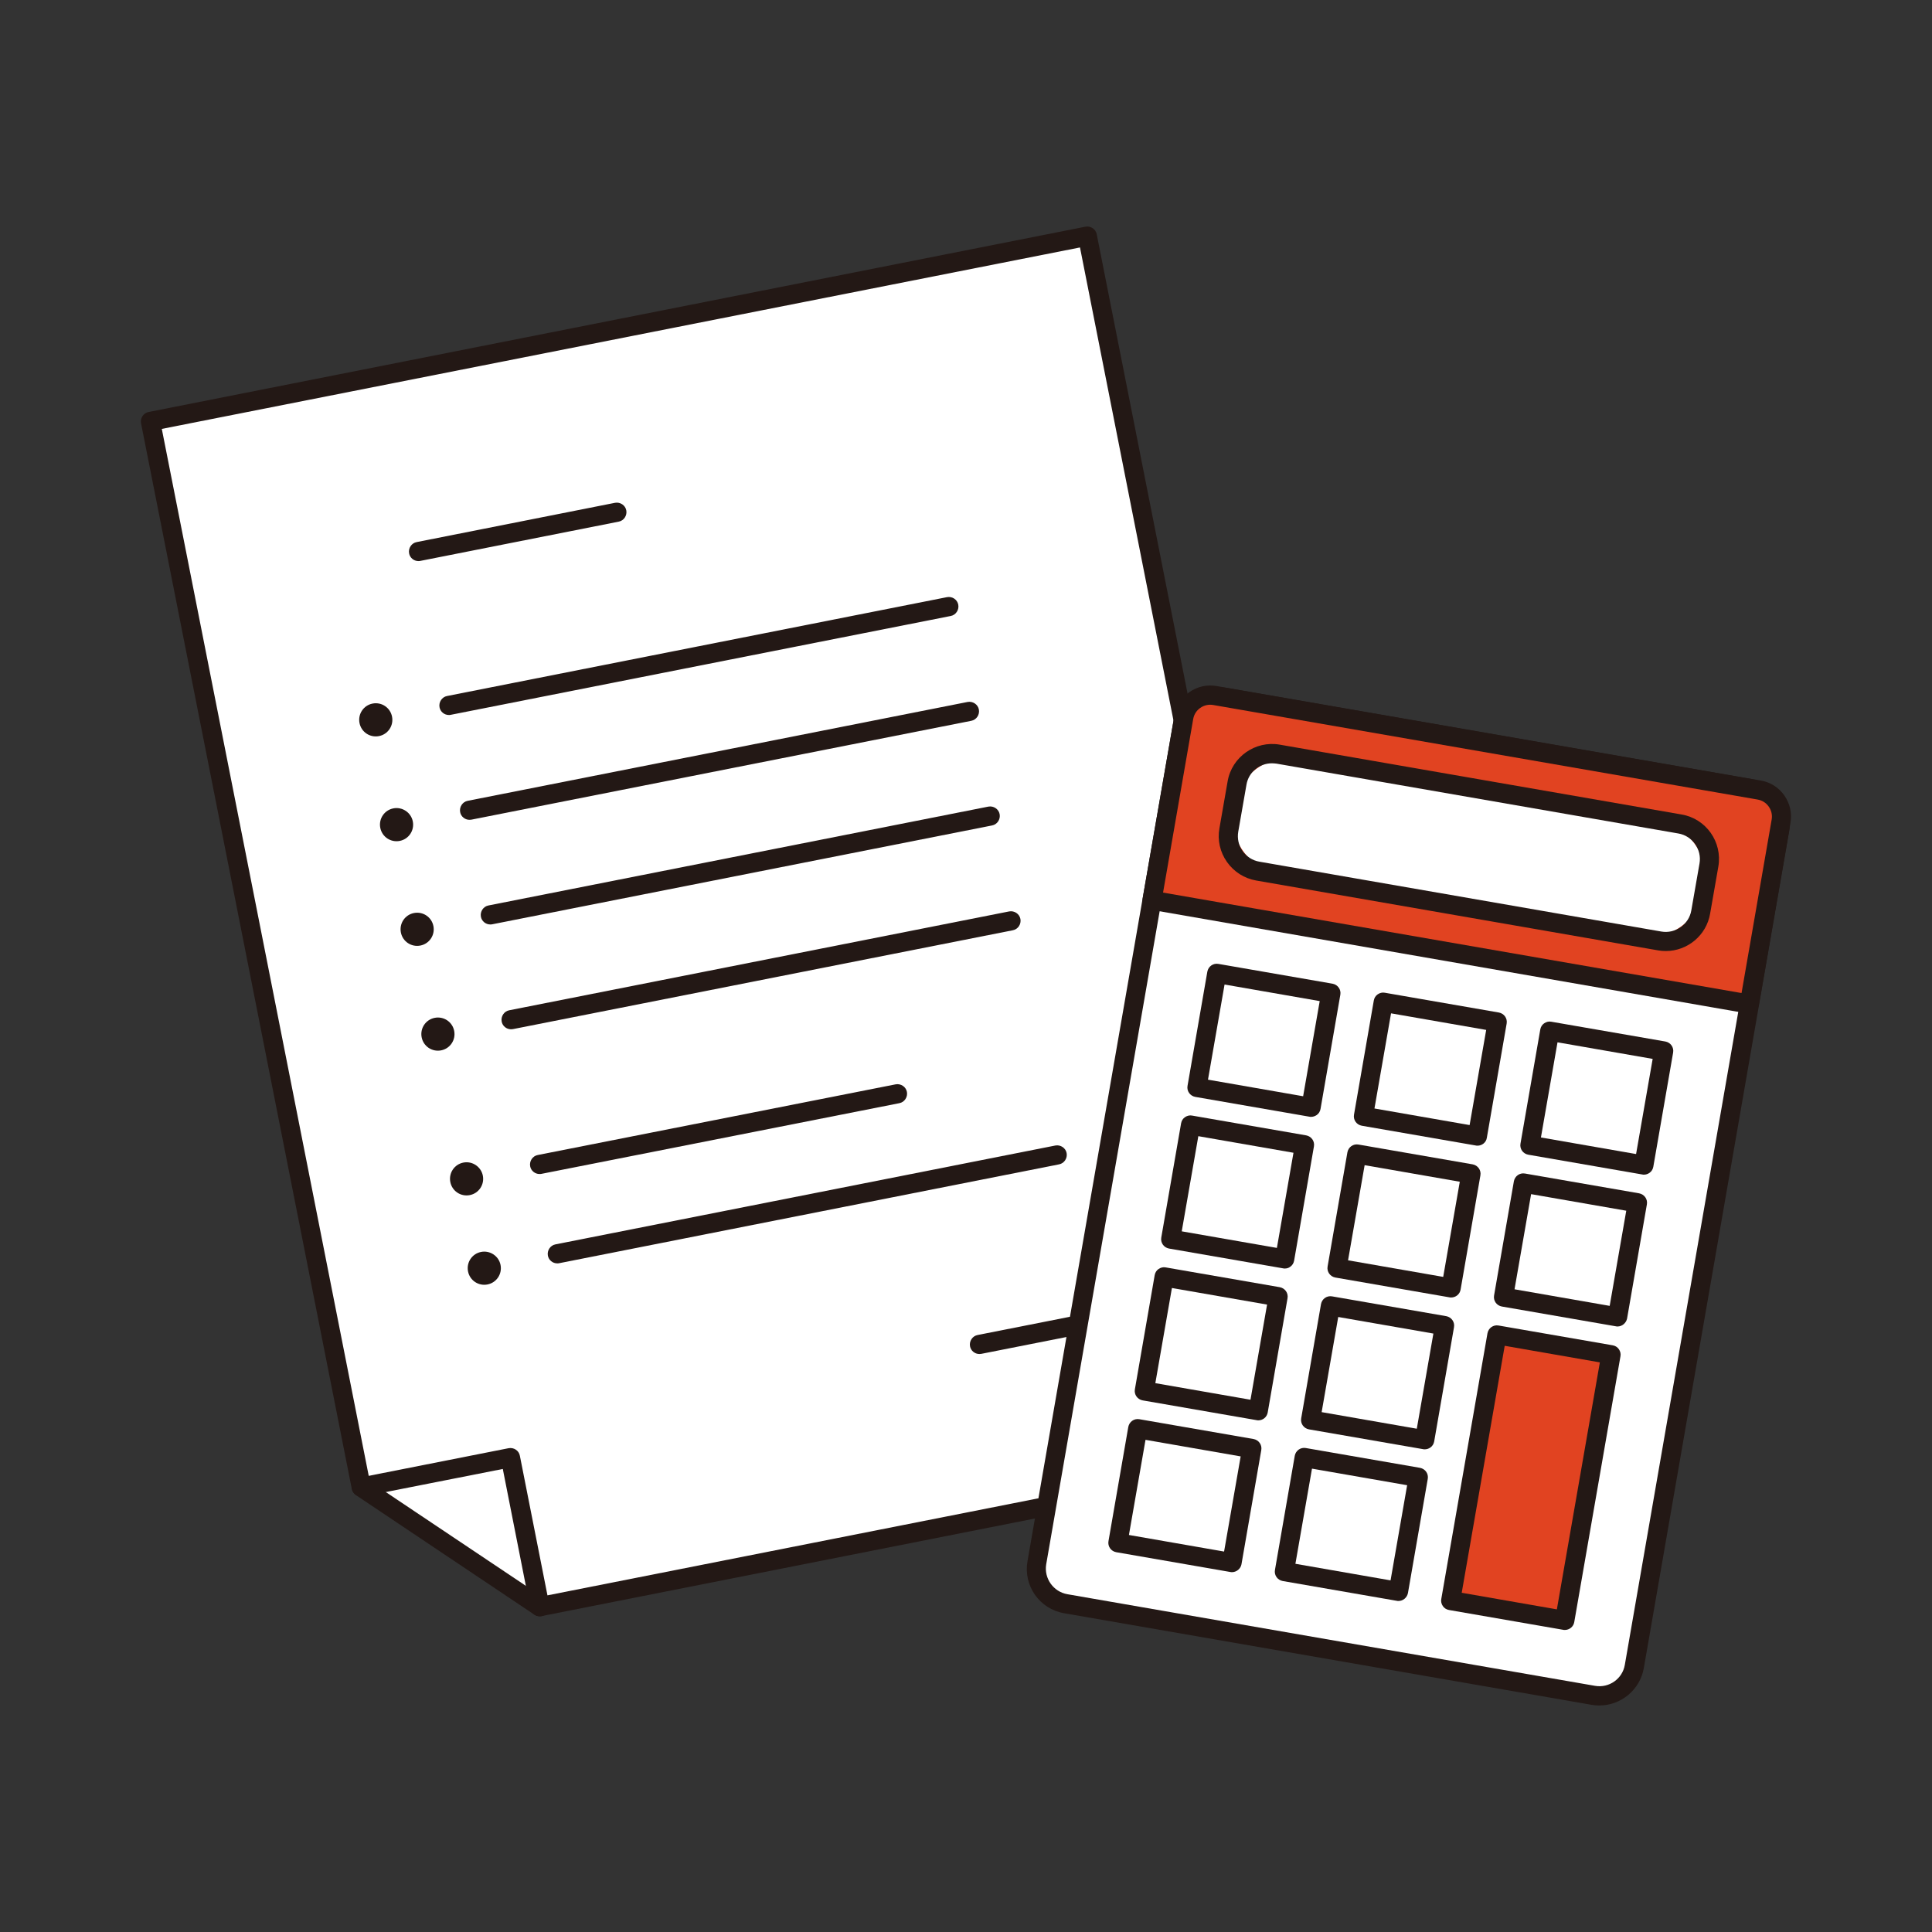 <?xml version="1.0" encoding="utf-8"?>
<!-- Generator: Adobe Illustrator 28.3.0, SVG Export Plug-In . SVG Version: 6.00 Build 0)  -->
<svg version="1.1" id="レイヤー_1" xmlns="http://www.w3.org/2000/svg" xmlns:xlink="http://www.w3.org/1999/xlink" x="0px"
	 y="0px" viewBox="0 0 120 120" style="enable-background:new 0 0 120 120;" xml:space="preserve">
<rect x="0" y="0" width="120" height="120" fill="#333333" stroke="none"/>
<style type="text/css">
	.st0{display:none;}
	.st1{display:inline;fill:none;}
	.st2{display:inline;}
	.st3{fill:#FFFFFF;}
	.st4{fill:#231815;}
	.st5{fill:#E14321;}
	.st6{fill:#F9CECB;}
	.st7{fill:none;}
	.st8{display:inline;clip-path:url(#SVGID_00000129185787733063143920000002253417762888663724_);}
	.st9{fill:#FFFFFF;stroke:#231815;stroke-width:1.984;stroke-linejoin:round;stroke-miterlimit:10;}
	.st10{display:inline;clip-path:url(#SVGID_00000153685076036155533140000000233261735536850356_);}
	.st11{display:inline;clip-path:url(#SVGID_00000071541312305856799250000004063454117044686252_);}
	.st12{fill:#FFFFFF;stroke:#231815;stroke-width:1.984;stroke-linecap:round;stroke-linejoin:round;stroke-miterlimit:10;}
	.st13{fill:none;stroke:#231815;stroke-width:1.984;stroke-linecap:round;stroke-linejoin:round;stroke-miterlimit:10;}
	.st14{fill:#E14321;stroke:#231815;stroke-width:1.984;stroke-linecap:round;stroke-linejoin:round;stroke-miterlimit:10;}
	.st15{fill:none;stroke:#FFFFFF;stroke-width:1.984;stroke-linecap:round;stroke-linejoin:round;stroke-miterlimit:10;}
	.st16{display:inline;clip-path:url(#SVGID_00000168078495445135652320000002067576298229290908_);}
	.st17{fill:#3E3A39;}
	.st18{display:inline;fill:#FFFFFF;}
	.st19{clip-path:url(#SVGID_00000010276627662859608530000005728462367800396978_);}
	.st20{fill:none;stroke:#231815;stroke-width:2;stroke-linecap:round;stroke-linejoin:round;stroke-miterlimit:10;}
	.st21{fill:none;stroke:#231815;stroke-width:1.5;stroke-linejoin:round;stroke-miterlimit:10;}
	.st22{fill:none;stroke:#231815;stroke-width:1.5;stroke-linecap:round;stroke-linejoin:round;stroke-miterlimit:10;}
</style>
<g class="st0">
	<rect class="st1" width="120" height="120"/>
	<g class="st2">
		<g>
			<g>
				<path class="st3" d="M71.66,71.01c0,20.77,4.13,18.51,6.46,20.03H52.38c2.33-1.52,6.46,0.75,6.46-20.03H71.66z"/>
				<path class="st4" d="M78.12,91.64H52.38c-0.26,0-0.5-0.17-0.57-0.43c-0.08-0.25,0.02-0.52,0.24-0.67
					c0.41-0.27,0.86-0.43,1.3-0.59c2.06-0.74,4.89-1.77,4.89-18.94c0-0.33,0.27-0.6,0.6-0.6h12.82c0.33,0,0.6,0.27,0.6,0.6
					c0,17.17,2.83,18.19,4.89,18.94c0.43,0.16,0.88,0.32,1.3,0.59c0.22,0.14,0.32,0.42,0.24,0.67
					C78.61,91.46,78.38,91.64,78.12,91.64z M55.18,90.45h20.13c-2.12-1.25-4.19-4.63-4.25-18.84H59.43
					C59.37,85.82,57.3,89.19,55.18,90.45z"/>
			</g>
			<g>
				<rect x="52.38" y="91.04" class="st3" width="25.74" height="3.59"/>
				<path class="st4" d="M78.12,95.23H52.38c-0.33,0-0.6-0.27-0.6-0.6v-3.59c0-0.33,0.27-0.6,0.6-0.6h25.74c0.33,0,0.6,0.27,0.6,0.6
					v3.59C78.71,94.97,78.45,95.23,78.12,95.23z M52.97,94.04h24.55v-2.4H52.97V94.04z"/>
			</g>
		</g>
		<g>
			<g>
				<path class="st3" d="M98.08,24.3H32.42c-2.19,0-3.99,1.8-3.99,3.99v44.56h73.64V28.29C102.07,26.1,100.27,24.3,98.08,24.3z"/>
				<path class="st4" d="M102.07,73.45H28.43c-0.33,0-0.6-0.27-0.6-0.6V28.29c0-2.53,2.06-4.58,4.58-4.58h65.66
					c2.53,0,4.58,2.06,4.58,4.58v44.56C102.66,73.18,102.4,73.45,102.07,73.45z M29.02,72.26h72.45V28.29
					c0-1.87-1.52-3.39-3.39-3.39H32.42c-1.87,0-3.39,1.52-3.39,3.39V72.26z"/>
			</g>
			<g>
				<path class="st5" d="M28.43,77.77c0,2.19,1.79,3.99,3.99,3.99h65.66c2.19,0,3.99-1.79,3.99-3.99v-4.92H28.43V77.77z"/>
				<path class="st4" d="M98.08,82.36H32.42c-2.53,0-4.58-2.06-4.58-4.58v-4.92c0-0.33,0.27-0.6,0.6-0.6h73.64
					c0.33,0,0.6,0.27,0.6,0.6v4.92C102.66,80.3,100.61,82.36,98.08,82.36z M29.02,73.45v4.33c0,1.87,1.52,3.39,3.39,3.39h65.66
					c1.87,0,3.39-1.52,3.39-3.39v-4.33H29.02z"/>
			</g>
		</g>
		<g>
			<g>
				<rect x="33.12" y="28.99" class="st3" width="64.26" height="40.34"/>
				<path class="st4" d="M97.38,69.93H33.12c-0.33,0-0.6-0.27-0.6-0.6V28.99c0-0.33,0.27-0.6,0.6-0.6h64.26c0.33,0,0.6,0.27,0.6,0.6
					v40.34C97.97,69.66,97.7,69.93,97.38,69.93z M33.71,68.74h63.07V29.59H33.71V68.74z"/>
			</g>
		</g>
		<g>
			<g>
				<g>
					<line class="st6" x1="76.93" y1="63.39" x2="80.24" y2="63.72"/>
					
						<rect x="77.99" y="61.9" transform="matrix(0.1 -0.995 0.995 0.1 7.503 135.41)" class="st4" width="1.19" height="3.32"/>
				</g>
				<g>
					<line class="st6" x1="80.87" y1="57.19" x2="82.87" y2="59.87"/>
					
						<rect x="81.28" y="56.85" transform="matrix(0.801 -0.598 0.598 0.801 -18.747 60.593)" class="st4" width="1.19" height="3.35"/>
				</g>
				<g>
					<line class="st6" x1="87.8" y1="55.62" x2="87.25" y2="58.26"/>
					
						<rect x="86.17" y="56.35" transform="matrix(0.202 -0.979 0.979 0.202 14.074 131.159)" class="st4" width="2.7" height="1.19"/>
				</g>
			</g>
			<g>
				<polygon class="st3" points="98.67,70.2 85.78,63.05 89.9,77.27 91.92,72.8 97.98,80.54 99.94,78.96 93.87,71.23 				"/>
				<path class="st4" d="M97.98,81.13c-0.02,0-0.05,0-0.07,0c-0.16-0.02-0.3-0.1-0.4-0.22l-5.46-6.96l-1.61,3.58
					c-0.1,0.23-0.34,0.36-0.58,0.35c-0.25-0.02-0.46-0.19-0.53-0.43l-4.12-14.22c-0.07-0.23,0.01-0.48,0.2-0.63
					c0.19-0.15,0.45-0.17,0.66-0.06l12.9,7.15c0.22,0.12,0.34,0.36,0.3,0.61c-0.04,0.25-0.22,0.44-0.46,0.49l-3.87,0.83l5.47,6.99
					c0.2,0.26,0.16,0.63-0.09,0.83L98.35,81C98.25,81.09,98.12,81.13,97.98,81.13z M91.92,72.21c0.18,0,0.36,0.08,0.47,0.23
					l5.69,7.26l1.03-0.83l-5.7-7.27c-0.13-0.16-0.16-0.38-0.09-0.57c0.07-0.19,0.23-0.34,0.44-0.38l3.24-0.69l-10.24-5.68
					l3.27,11.28l1.35-3c0.09-0.19,0.26-0.32,0.47-0.35C91.87,72.21,91.89,72.21,91.92,72.21z"/>
			</g>
		</g>
		<path class="st4" d="M77.88,57.55c0.18-0.4,0.27-0.84,0.27-1.29V42.72c0-0.21-0.02-0.42-0.06-0.63c-0.1-0.52-0.33-1.01-0.67-1.42
			c-0.07-0.09-0.14-0.17-0.22-0.25c-0.6-0.61-1.44-0.95-2.3-0.95H55.6c-0.87,0-1.68,0.34-2.3,0.95c-0.08,0.08-0.15,0.15-0.22,0.24
			c-0.34,0.42-0.57,0.91-0.67,1.42c-0.04,0.21-0.06,0.42-0.06,0.63v13.55c0,0.45,0.09,0.88,0.27,1.29c0.16,0.37,0.39,0.72,0.68,1.01
			c0.07,0.07,0.15,0.14,0.23,0.21c0.58,0.48,1.32,0.75,2.07,0.75h19.29c0.76,0,1.5-0.27,2.07-0.75c0.08-0.07,0.15-0.13,0.23-0.2
			c0.28-0.28,0.5-0.6,0.66-0.95L77.88,57.55z M53.8,41.37c0.06-0.09,0.13-0.17,0.21-0.25l0,0c0.43-0.43,0.99-0.66,1.6-0.66h19.29
			c0.61,0,1.17,0.24,1.6,0.66c0.07,0.07,0.14,0.15,0.2,0.24l0.25,0.33l-10.42,9.08c-0.35,0.31-0.8,0.48-1.27,0.48
			c-0.46,0-0.91-0.17-1.27-0.47L53.57,41.7L53.8,41.37z M53.48,57.22l-0.13-0.8c-0.01-0.05-0.01-0.1-0.01-0.15V42.59l8.45,7.37
			L53.48,57.22z M76.01,58.22c-0.34,0.19-0.72,0.3-1.12,0.3H55.6c-0.4,0-0.78-0.1-1.12-0.3l-0.54-0.32l8.48-7.39l1.02,0.88
			c1.01,0.88,2.62,0.87,3.62,0l1.02-0.88l8.48,7.39L76.01,58.22z M77.15,56.26c0,0.05,0,0.1-0.01,0.14l-0.12,0.82l-8.32-7.25
			l8.45-7.37V56.26z"/>
		<g>
			<g>
				<g>
					<g>
						<path class="st5" d="M39.32,42.53H20.6c-1.47,0-2.67,1.2-2.67,2.67v47.83c0,1.47,1.2,2.67,2.67,2.67h23.84
							c1.47,0,2.67-1.2,2.67-2.67V45.2c0-1.47-1.2-2.67-2.67-2.67h-2.51H39.32z"/>
						<path class="st4" d="M44.44,96.29H20.6c-1.8,0-3.26-1.46-3.26-3.26V45.2c0-1.8,1.46-3.26,3.26-3.26h23.84
							c1.8,0,3.26,1.46,3.26,3.26v47.83C47.71,94.83,46.24,96.29,44.44,96.29z M20.6,43.12c-1.14,0-2.07,0.93-2.07,2.07v47.83
							c0,1.14,0.93,2.07,2.07,2.07h23.84c1.14,0,2.07-0.93,2.07-2.07V45.2c0-1.14-0.93-2.07-2.07-2.07H20.6z"/>
					</g>
					<g>
						<path class="st3" d="M20.58,88.48V48.62c0-0.48,0.39-0.86,0.86-0.86h22.17c0.48,0,0.86,0.39,0.86,0.86l0,39.86
							c0,0.48-0.39,0.86-0.86,0.86H21.44C20.96,89.34,20.58,88.96,20.58,88.48z"/>
						<path class="st4" d="M43.6,89.94H21.44c-0.8,0-1.46-0.65-1.46-1.46V48.62c0-0.8,0.65-1.46,1.46-1.46h22.17
							c0.8,0,1.46,0.65,1.46,1.46l0,39.86C45.06,89.28,44.41,89.94,43.6,89.94z M21.44,48.35c-0.15,0-0.27,0.12-0.27,0.27v39.86
							c0,0.15,0.12,0.27,0.27,0.27H43.6c0.15,0,0.27-0.12,0.27-0.27l0-39.86c0-0.15-0.12-0.27-0.27-0.27H21.44z"/>
					</g>
				</g>
			</g>
			<path class="st4" d="M35.97,46h-6.9c-0.33,0-0.6-0.27-0.6-0.6c0-0.33,0.27-0.6,0.6-0.6h6.9c0.33,0,0.6,0.27,0.6,0.6
				C36.57,45.73,36.3,46,35.97,46z"/>
			<g>
				<path class="st3" d="M33.86,92.53c0,0.87-0.71,1.57-1.57,1.57c-0.87,0-1.57-0.7-1.57-1.57c0-0.87,0.71-1.57,1.57-1.57
					C33.16,90.95,33.86,91.66,33.86,92.53z"/>
				<path class="st4" d="M32.29,94.69c-1.2,0-2.17-0.97-2.17-2.17c0-1.2,0.97-2.17,2.17-2.17s2.17,0.97,2.17,2.17
					C34.46,93.72,33.49,94.69,32.29,94.69z M32.29,91.55c-0.54,0-0.98,0.44-0.98,0.98c0,0.54,0.44,0.98,0.98,0.98
					c0.54,0,0.98-0.44,0.98-0.98C33.27,91.99,32.83,91.55,32.29,91.55z"/>
			</g>
			<path class="st4" d="M38.57,65.68c-0.05-0.26-0.17-0.51-0.34-0.72c-0.04-0.05-0.07-0.09-0.11-0.13
				c-0.31-0.31-0.73-0.48-1.16-0.48h-8.87c-0.44,0-0.85,0.17-1.16,0.48c-0.04,0.04-0.08,0.08-0.11,0.12
				c-0.17,0.21-0.29,0.46-0.34,0.72c-0.02,0.1-0.03,0.21-0.03,0.32v6.23c0,0.23,0.05,0.45,0.14,0.65c0.08,0.19,0.2,0.36,0.35,0.51
				c0.04,0.04,0.07,0.07,0.12,0.11c0.29,0.24,0.67,0.38,1.05,0.38h8.87c0.38,0,0.76-0.13,1.05-0.38c0.04-0.03,0.08-0.07,0.12-0.1
				c0.14-0.14,0.25-0.3,0.34-0.48l0.01-0.03c0.09-0.2,0.13-0.42,0.13-0.65V66C38.6,65.89,38.59,65.78,38.57,65.68z M37.85,66.27
				v5.95c0,0.02,0,0.03,0,0.04l-0.01,0.1l-3.49-3.04L37.85,66.27z M31.22,69.78l0.37,0.32c0.52,0.45,1.34,0.45,1.86,0l0.37-0.32
				l3.64,3.18L37.4,73v0c-0.13,0.08-0.28,0.12-0.44,0.12h-8.87c-0.16,0-0.31-0.04-0.44-0.12l-0.07-0.04L31.22,69.78z M32.04,69.59
				l-4.69-4.09l0.03-0.04c0.02-0.03,0.05-0.06,0.08-0.09c0.17-0.17,0.39-0.26,0.63-0.26h8.87c0.24,0,0.46,0.09,0.63,0.26
				c0.03,0.03,0.06,0.06,0.08,0.09l0.03,0.04l-4.69,4.09C32.74,69.83,32.31,69.83,32.04,69.59z M30.71,69.33l-3.49,3.04l-0.02-0.1
				c0-0.01,0-0.03,0-0.05v-5.96L30.71,69.33z M38.33,72.82L38.33,72.82L38.33,72.82L38.33,72.82z"/>
		</g>
	</g>
</g>
<g>
	<path class="st4" d="M61.01,59.8c0.11,0.56-0.25,1.1-0.81,1.21c-0.56,0.11-1.1-0.25-1.21-0.81c-0.11-0.56,0.25-1.1,0.81-1.21
		C60.36,58.88,60.9,59.24,61.01,59.8z"/>
	<g>
		<g>
			<g>
				<polygon class="st3" points="74.52,49.96 82.46,90.12 33.52,99.8 22.44,92.37 9.35,26.17 67.54,14.67 68.52,19.63 				"/>
				<path class="st4" d="M33.52,100.39c-0.12,0-0.23-0.03-0.33-0.1L22.1,92.86c-0.13-0.09-0.22-0.22-0.25-0.38L8.76,26.29
					c-0.06-0.32,0.15-0.64,0.47-0.7l58.19-11.51c0.32-0.06,0.64,0.15,0.7,0.47L83.04,90c0.03,0.15,0,0.32-0.09,0.45
					c-0.09,0.13-0.22,0.22-0.38,0.25l-48.94,9.68C33.6,100.39,33.56,100.39,33.52,100.39z M22.97,92.01l10.68,7.15l48.11-9.51
					l-7.82-39.57l0,0l-6.86-34.71L10.05,26.64L22.97,92.01z"/>
			</g>
			<path class="st4" d="M25.99,34.85c-0.28,0-0.53-0.2-0.58-0.48c-0.06-0.32,0.15-0.64,0.47-0.7l12.32-2.44
				c0.32-0.06,0.64,0.15,0.7,0.47c0.06,0.32-0.15,0.64-0.47,0.7L26.1,34.84C26.06,34.85,26.02,34.85,25.99,34.85z"/>
			<path class="st4" d="M27.88,44.41c-0.28,0-0.53-0.2-0.58-0.48c-0.06-0.32,0.15-0.64,0.47-0.7l31.05-6.14
				c0.33-0.06,0.64,0.15,0.7,0.47c0.06,0.32-0.15,0.64-0.47,0.7L27.99,44.4C27.95,44.41,27.91,44.41,27.88,44.41z"/>
			<path class="st4" d="M29.16,50.92c-0.28,0-0.53-0.2-0.58-0.48c-0.06-0.32,0.15-0.64,0.47-0.7L60.1,43.6
				c0.32-0.06,0.64,0.15,0.7,0.47c0.06,0.32-0.15,0.64-0.47,0.7l-31.05,6.14C29.24,50.91,29.2,50.92,29.16,50.92z"/>
			<path class="st4" d="M30.45,57.42c-0.28,0-0.53-0.2-0.58-0.48c-0.06-0.32,0.15-0.64,0.47-0.7l31.05-6.14
				c0.32-0.06,0.64,0.15,0.7,0.47c0.06,0.32-0.15,0.64-0.47,0.7l-31.05,6.14C30.53,57.42,30.49,57.42,30.45,57.42z"/>
			<path class="st4" d="M31.74,63.93c-0.28,0-0.53-0.2-0.58-0.48c-0.06-0.32,0.15-0.64,0.47-0.7l31.05-6.14
				c0.32-0.06,0.64,0.15,0.7,0.47c0.06,0.32-0.15,0.64-0.47,0.7l-31.05,6.14C31.81,63.92,31.77,63.93,31.74,63.93z"/>
			<path class="st4" d="M33.51,72.92c-0.28,0-0.53-0.2-0.58-0.48c-0.06-0.32,0.15-0.64,0.47-0.7l22.23-4.39
				c0.32-0.06,0.64,0.15,0.7,0.47c0.06,0.32-0.15,0.64-0.47,0.7l-22.23,4.39C33.59,72.92,33.55,72.92,33.51,72.92z"/>
			<path class="st4" d="M34.61,78.47c-0.28,0-0.53-0.2-0.58-0.48c-0.06-0.32,0.15-0.64,0.47-0.7l31.05-6.14
				c0.32-0.06,0.64,0.15,0.7,0.47c0.06,0.32-0.15,0.64-0.47,0.7l-31.05,6.14C34.69,78.47,34.65,78.47,34.61,78.47z"/>
			<path class="st4" d="M60.83,84.1c-0.28,0-0.53-0.2-0.58-0.48c-0.06-0.32,0.15-0.64,0.47-0.7l11.39-2.25
				c0.33-0.06,0.64,0.15,0.7,0.47c0.06,0.32-0.15,0.64-0.47,0.7l-11.39,2.25C60.9,84.09,60.86,84.1,60.83,84.1z"/>
		</g>
		<path class="st4" d="M24.35,44.51c0.11,0.56-0.25,1.1-0.81,1.21c-0.56,0.11-1.1-0.25-1.21-0.81c-0.11-0.56,0.25-1.1,0.81-1.21
			C23.7,43.59,24.24,43.95,24.35,44.51z"/>
		<path class="st4" d="M25.64,51.02c0.11,0.56-0.25,1.1-0.81,1.21c-0.56,0.11-1.1-0.25-1.21-0.81c-0.11-0.56,0.25-1.1,0.81-1.21
			C24.98,50.1,25.53,50.46,25.64,51.02z"/>
		<path class="st4" d="M26.92,57.52c0.11,0.56-0.25,1.1-0.81,1.21c-0.56,0.11-1.1-0.25-1.21-0.81c-0.11-0.56,0.25-1.1,0.81-1.21
			C26.27,56.6,26.81,56.96,26.92,57.52z"/>
		<path class="st4" d="M28.21,64.03c0.11,0.56-0.25,1.1-0.81,1.21c-0.56,0.11-1.1-0.25-1.21-0.81c-0.11-0.56,0.25-1.1,0.81-1.21
			C27.56,63.11,28.1,63.47,28.21,64.03z"/>
		<path class="st4" d="M29.99,73.02c0.11,0.56-0.25,1.1-0.81,1.21c-0.56,0.11-1.1-0.25-1.21-0.81c-0.11-0.56,0.25-1.1,0.81-1.21
			C29.34,72.1,29.88,72.47,29.99,73.02z"/>
		<path class="st4" d="M31.09,78.57c0.11,0.56-0.25,1.1-0.81,1.21c-0.56,0.11-1.1-0.25-1.21-0.81c-0.11-0.56,0.25-1.1,0.81-1.21
			C30.43,77.65,30.98,78.01,31.09,78.57z"/>
		<path class="st4" d="M33.52,100.39c-0.28,0-0.53-0.2-0.58-0.48l-1.71-8.67l-8.67,1.71c-0.32,0.06-0.64-0.15-0.7-0.47
			c-0.06-0.32,0.15-0.64,0.47-0.7l9.26-1.83c0.33-0.06,0.64,0.15,0.7,0.47l1.83,9.26c0.06,0.32-0.15,0.64-0.47,0.7
			C33.6,100.39,33.56,100.39,33.52,100.39z"/>
		<g>
			<g>
				<path class="st3" d="M72.54,100.71l26.43,4.59c1.2,0.21,2.33-0.59,2.54-1.79L107.15,71l0.6-3.46l2.78-16.01
					c0.21-1.2-0.59-2.33-1.79-2.54L75.98,43.3c-1.2-0.21-2.33,0.59-2.54,1.79l-9.03,51.98c-0.21,1.2,0.59,2.33,1.79,2.54l3.35,0.58
					L72.54,100.71z"/>
				<g>
					<path class="st3" d="M66.19,99.61c-1.2-0.21-2-1.35-1.79-2.54l9.03-51.98c0.21-1.2,1.35-2,2.54-1.79l32.77,5.69
						c1.2,0.21,2,1.35,1.79,2.54l-9.03,51.98c-0.21,1.2-1.35,2-2.54,1.79L66.19,99.61z"/>
					<path class="st4" d="M99.34,105.93c-0.16,0-0.32-0.01-0.48-0.04l-32.77-5.69l0,0c-1.52-0.26-2.54-1.71-2.27-3.23l9.03-51.98
						c0.13-0.74,0.53-1.38,1.14-1.81c0.61-0.43,1.35-0.6,2.09-0.47l32.77,5.69c0.74,0.13,1.38,0.53,1.81,1.14
						c0.43,0.61,0.6,1.35,0.47,2.09l-9.03,51.98C101.86,104.97,100.67,105.93,99.34,105.93z M66.3,99.02l32.77,5.69
						c0.87,0.15,1.7-0.43,1.85-1.3l9.03-51.98c0.07-0.42-0.02-0.85-0.27-1.2c-0.25-0.35-0.61-0.58-1.04-0.66l-32.77-5.69
						c-0.42-0.07-0.85,0.02-1.2,0.27c-0.35,0.25-0.58,0.61-0.66,1.04l-9.03,51.98C64.84,98.04,65.43,98.87,66.3,99.02L66.3,99.02z"
						/>
				</g>
				<g>
					<g>
						<path class="st5" d="M110.63,51.01c0.16-0.91-0.45-1.78-1.36-1.94l-33.8-5.87c-0.91-0.16-1.78,0.45-1.94,1.36l-1.97,11.35
							l37.1,6.45L110.63,51.01z"/>
						<path class="st4" d="M108.65,62.96c-0.03,0-0.07,0-0.1-0.01l-37.1-6.45c-0.32-0.06-0.54-0.36-0.48-0.69l1.97-11.35
							c0.1-0.6,0.43-1.12,0.93-1.47c0.5-0.35,1.1-0.48,1.69-0.38l33.8,5.87c0.6,0.1,1.12,0.43,1.47,0.93
							c0.35,0.5,0.48,1.1,0.38,1.69l0,0l-1.97,11.35c-0.03,0.16-0.11,0.29-0.24,0.38C108.9,62.93,108.78,62.96,108.65,62.96z
							 M72.24,55.44l35.93,6.24l1.87-10.77c0.05-0.28-0.01-0.57-0.18-0.81s-0.41-0.39-0.7-0.44l-33.8-5.87
							c-0.28-0.05-0.57,0.01-0.81,0.18c-0.24,0.17-0.39,0.41-0.44,0.7L72.24,55.44z"/>
					</g>
				</g>
				<g>
					<g>
						<path class="st3" d="M105.89,55.2c-0.35,1.99-2.25,3.33-4.24,2.99l-22.08-3.84c-1.99-0.35-3.33-2.25-2.99-4.24l0.01-0.03
							c0.35-1.99,2.25-3.33,4.24-2.99l22.08,3.84c1.99,0.35,3.33,2.25,2.99,4.24L105.89,55.2z"/>
					</g>
					<path class="st4" d="M103.47,59.07c-0.16,0-0.32-0.01-0.48-0.04l-24.97-4.34c-0.73-0.13-1.37-0.53-1.81-1.15
						c-0.43-0.61-0.6-1.35-0.47-2.09l0.51-2.92c0.26-1.52,1.72-2.54,3.23-2.28l24.97,4.34c1.52,0.26,2.54,1.71,2.28,3.23l-0.51,2.92
						l0,0C105.99,58.11,104.8,59.07,103.47,59.07z M79,47.41c-0.77,0-1.45,0.55-1.58,1.33l-0.51,2.92c-0.07,0.42,0.02,0.85,0.27,1.2
						c0.25,0.35,0.62,0.59,1.04,0.66l24.97,4.34c0.87,0.15,1.71-0.44,1.86-1.31l0.51-2.92c0.15-0.87-0.44-1.71-1.31-1.86
						l-24.97-4.34C79.18,47.42,79.09,47.41,79,47.41z"/>
				</g>
			</g>
			<g>
				
					<rect x="74.91" y="61.02" transform="matrix(0.985 0.171 -0.171 0.985 12.22 -12.486)" class="st3" width="7.19" height="7.19"/>
				<path class="st4" d="M81.43,69.37c-0.03,0-0.07,0-0.1-0.01l-7.09-1.23c-0.32-0.06-0.54-0.36-0.48-0.69l1.23-7.09
					c0.06-0.32,0.36-0.54,0.69-0.48l7.09,1.23c0.32,0.06,0.54,0.36,0.48,0.69l-1.23,7.09c-0.03,0.16-0.11,0.29-0.24,0.38
					C81.67,69.33,81.56,69.37,81.43,69.37z M75.03,67.06l5.91,1.03l1.03-5.91l-5.91-1.03L75.03,67.06z"/>
			</g>
			<g>
				
					<rect x="85.25" y="62.81" transform="matrix(0.985 0.171 -0.171 0.985 12.68 -14.228)" class="st3" width="7.19" height="7.19"/>
				<path class="st4" d="M91.77,71.16c-0.03,0-0.07,0-0.1-0.01l-7.09-1.23c-0.32-0.06-0.54-0.36-0.48-0.69l1.23-7.09
					c0.03-0.16,0.11-0.29,0.24-0.38c0.13-0.09,0.29-0.13,0.44-0.1l7.09,1.23c0.32,0.06,0.54,0.36,0.48,0.69l-1.23,7.09
					C92.31,70.96,92.05,71.16,91.77,71.16z M85.37,68.85l5.91,1.03l1.03-5.91l-5.91-1.03L85.37,68.85z"/>
			</g>
			<g>
				
					<rect x="95.58" y="64.61" transform="matrix(0.985 0.171 -0.171 0.985 13.14 -15.971)" class="st3" width="7.19" height="7.19"/>
				<path class="st4" d="M102.11,72.96c-0.03,0-0.07,0-0.1-0.01l-7.09-1.23c-0.32-0.06-0.54-0.36-0.48-0.69l1.23-7.09
					c0.03-0.16,0.11-0.29,0.24-0.38c0.13-0.09,0.29-0.13,0.44-0.1l7.09,1.23c0.32,0.06,0.54,0.36,0.48,0.69l-1.23,7.09
					c-0.03,0.16-0.11,0.29-0.24,0.38C102.35,72.92,102.23,72.96,102.11,72.96z M95.71,70.65l5.91,1.03l1.03-5.91l-5.91-1.03
					L95.71,70.65z"/>
			</g>
			<g>
				
					<rect x="73.27" y="70.44" transform="matrix(0.985 0.171 -0.171 0.985 13.81 -12.066)" class="st3" width="7.19" height="7.19"/>
				<path class="st4" d="M79.8,78.79c-0.03,0-0.07,0-0.1-0.01l-7.09-1.23c-0.32-0.06-0.54-0.36-0.48-0.69l1.23-7.09
					c0.03-0.16,0.11-0.29,0.24-0.38c0.13-0.09,0.29-0.13,0.44-0.1l7.09,1.23c0.32,0.06,0.54,0.36,0.48,0.69l-1.23,7.09
					c-0.03,0.16-0.11,0.29-0.24,0.38C80.04,78.76,79.92,78.79,79.8,78.79z M73.4,76.48l5.91,1.03l1.03-5.91l-5.91-1.03L73.4,76.48z"
					/>
			</g>
			<g>
				
					<rect x="83.61" y="72.24" transform="matrix(0.985 0.171 -0.171 0.985 14.27 -13.809)" class="st3" width="7.19" height="7.19"/>
				<path class="st4" d="M90.13,80.59c-0.03,0-0.07,0-0.1-0.01l-7.09-1.23c-0.32-0.06-0.54-0.36-0.48-0.69l1.23-7.09
					c0.06-0.32,0.36-0.54,0.69-0.48l7.09,1.23c0.32,0.06,0.54,0.36,0.48,0.69l-1.23,7.09C90.67,80.39,90.42,80.59,90.13,80.59z
					 M83.73,78.28l5.91,1.03l1.03-5.91l-5.91-1.03L83.73,78.28z"/>
			</g>
			<g>
				
					<rect x="93.94" y="74.04" transform="matrix(0.985 0.171 -0.171 0.985 14.73 -15.552)" class="st3" width="7.19" height="7.19"/>
				<path class="st4" d="M100.47,82.39c-0.03,0-0.07,0-0.1-0.01l-7.09-1.23c-0.32-0.06-0.54-0.36-0.48-0.69l1.23-7.09
					c0.06-0.32,0.36-0.54,0.69-0.48l7.09,1.23c0.32,0.06,0.54,0.36,0.48,0.69l-1.23,7.09C101,82.18,100.75,82.39,100.47,82.39z
					 M94.07,80.08l5.91,1.03l1.03-5.91l-5.91-1.03L94.07,80.08z"/>
			</g>
			<g>
				
					<rect x="71.63" y="79.87" transform="matrix(0.985 0.171 -0.171 0.985 15.399 -11.646)" class="st3" width="7.19" height="7.19"/>
				<path class="st4" d="M78.16,88.22c-0.03,0-0.07,0-0.1-0.01l-7.09-1.23c-0.32-0.06-0.54-0.36-0.48-0.69l1.23-7.09
					c0.03-0.16,0.11-0.29,0.24-0.38c0.13-0.09,0.29-0.13,0.44-0.1l7.09,1.23c0.32,0.06,0.54,0.36,0.48,0.69l-1.23,7.09
					C78.69,88.02,78.44,88.22,78.16,88.22z M71.76,85.91l5.91,1.03l1.03-5.91L72.79,80L71.76,85.91z"/>
			</g>
			<g>
				
					<rect x="81.97" y="81.67" transform="matrix(0.985 0.171 -0.171 0.985 15.859 -13.389)" class="st3" width="7.19" height="7.19"/>
				<path class="st4" d="M88.49,90.02c-0.03,0-0.07,0-0.1-0.01l-7.09-1.23c-0.32-0.06-0.54-0.36-0.48-0.69L82.05,81
					c0.06-0.32,0.36-0.54,0.69-0.48l7.09,1.23c0.32,0.06,0.54,0.36,0.48,0.69l-1.23,7.09c-0.03,0.16-0.11,0.29-0.24,0.38
					C88.74,89.98,88.62,90.02,88.49,90.02z M82.09,87.71l5.91,1.03l1.03-5.91l-5.91-1.03L82.09,87.71z"/>
			</g>
			<g>
				
					<rect x="69.99" y="89.3" transform="matrix(0.985 0.171 -0.171 0.985 16.989 -11.227)" class="st3" width="7.19" height="7.19"/>
				<path class="st4" d="M76.52,97.65c-0.03,0-0.07,0-0.1-0.01l-7.09-1.23c-0.32-0.06-0.54-0.36-0.48-0.69l1.23-7.09
					c0.06-0.32,0.36-0.54,0.69-0.48l7.09,1.23c0.32,0.06,0.54,0.36,0.48,0.69l-1.23,7.09C77.06,97.44,76.8,97.65,76.52,97.65z
					 M70.12,95.34l5.91,1.03l1.03-5.91l-5.91-1.03L70.12,95.34z"/>
			</g>
			<g>
				
					<rect x="80.33" y="91.09" transform="matrix(0.985 0.171 -0.171 0.985 17.449 -12.97)" class="st3" width="7.19" height="7.19"/>
				<path class="st4" d="M86.86,99.44c-0.03,0-0.07,0-0.1-0.01l-7.09-1.23c-0.32-0.06-0.54-0.36-0.48-0.69l1.23-7.09
					c0.06-0.32,0.36-0.54,0.69-0.48l7.09,1.23c0.32,0.06,0.54,0.36,0.48,0.69l-1.23,7.09C87.39,99.24,87.14,99.44,86.86,99.44z
					 M80.46,97.13l5.91,1.03l1.03-5.91l-5.91-1.03L80.46,97.13z"/>
			</g>
			<g>
				
					<rect x="91.49" y="83.39" transform="matrix(0.985 0.171 -0.171 0.985 17.114 -14.922)" class="st5" width="7.19" height="16.76"/>
				<path class="st4" d="M97.19,101.24c-0.03,0-0.07,0-0.1-0.01L90,100c-0.16-0.03-0.29-0.11-0.38-0.24
					c-0.09-0.13-0.13-0.29-0.1-0.44l2.87-16.51c0.06-0.32,0.36-0.54,0.69-0.48l7.09,1.23c0.16,0.03,0.29,0.11,0.38,0.24
					c0.09,0.13,0.13,0.29,0.1,0.44l-2.87,16.51C97.73,101.04,97.48,101.24,97.19,101.24z M90.79,98.93l5.91,1.03l2.67-15.34
					l-5.91-1.03L90.79,98.93z"/>
			</g>
		</g>
	</g>
	<rect class="st7" width="120" height="120"/>
</g>
<g class="st0">
	<defs>
		<rect id="SVGID_1_" width="120" height="120"/>
	</defs>
	<clipPath id="SVGID_00000029739006797727930840000002926271184310497976_" class="st2">
		<use xlink:href="#SVGID_1_"  style="overflow:visible;"/>
	</clipPath>
	<g style="display:inline;clip-path:url(#SVGID_00000029739006797727930840000002926271184310497976_);">
		<g>
			<g>
				<path class="st3" d="M47.2,42.72c0,0,16.85-1.97,22.26-2.28c5.42-0.31,9.57-0.91,10.32,2.43c0.75,3.34-3.11,3.42-5.19,3.72
					c-2.08,0.3-18.26,1.75-18.26,1.75l-7.06,0.58L47.2,42.72z"/>
				<path class="st4" d="M49.27,49.63c-0.3,0-0.57-0.19-0.67-0.48l-2.08-6.2c-0.07-0.2-0.04-0.43,0.07-0.61
					c0.11-0.18,0.3-0.3,0.52-0.32c0.17-0.02,16.93-1.98,22.31-2.28c0.49-0.03,0.98-0.06,1.45-0.09c4.72-0.3,8.8-0.56,9.61,3.07
					c0.23,1.04,0.1,1.93-0.39,2.64c-0.98,1.4-3.14,1.66-4.71,1.86c-0.24,0.03-0.47,0.06-0.68,0.09c-2.07,0.3-17.63,1.7-18.3,1.75
					l-7.07,0.58C49.31,49.63,49.29,49.63,49.27,49.63z M48.15,43.32l1.62,4.84l6.51-0.53c0.16-0.01,16.18-1.45,18.21-1.75
					c0.22-0.03,0.46-0.06,0.71-0.09c1.31-0.16,3.1-0.38,3.72-1.27c0.26-0.37,0.32-0.86,0.17-1.51c-0.52-2.33-3.15-2.28-8.14-1.96
					c-0.47,0.03-0.96,0.06-1.45,0.09C64.87,41.41,51.66,42.92,48.15,43.32z"/>
			</g>
			<g>
				<path class="st3" d="M55.6,40.46c0,0,15.93,5.81,20.91,7.97c4.98,2.16,8.96,3.49,8.13,6.81c-0.83,3.32-4.32,1.66-6.31,1
					c-1.99-0.66-17.1-6.64-17.1-6.64l-6.57-2.66L55.6,40.46z"/>
				<path class="st4" d="M82.22,57.94c-1.18,0-2.45-0.45-3.46-0.81c-0.23-0.08-0.44-0.16-0.64-0.23
					c-1.99-0.66-16.52-6.41-17.13-6.65l-6.58-2.66c-0.3-0.12-0.48-0.44-0.44-0.76l0.93-6.47c0.03-0.21,0.15-0.4,0.34-0.51
					c0.18-0.11,0.41-0.13,0.61-0.06c0.16,0.06,16.01,5.84,20.95,7.98c0.45,0.2,0.9,0.39,1.33,0.57c4.35,1.85,8.11,3.45,7.21,7.06
					c-0.26,1.04-0.78,1.77-1.54,2.18C83.32,57.84,82.78,57.94,82.22,57.94z M55.45,46.49l6.06,2.45c0.15,0.06,15.1,5.97,17.05,6.62
					c0.21,0.07,0.44,0.15,0.67,0.24c1.24,0.44,2.94,1.05,3.89,0.54c0.4-0.21,0.67-0.63,0.83-1.27c0.58-2.32-1.79-3.45-6.39-5.41
					c-0.44-0.19-0.88-0.38-1.34-0.57c-4.26-1.84-16.73-6.43-20.05-7.65L55.45,46.49z"/>
			</g>
			<g>
				<path class="st3" d="M70.16,68.62c0.8,6.5-1.11,7.46-2.88,7.52c-1.51,0.05-3.43-2.93-3.76-7.52c-0.33-4.59-1.13-6.91-2.13-12.13
					c-0.85-4.41-3.28-5.47-6.71-5.47c-3.43,0-5.44,1.4-6.77,6.94c-1.33,5.54-2.22,9.04-2.49,11.22c-0.55,4.37-5.64,3.92-5.02-1
					c0,0,0.22-7.19,0.44-9.74c0.22-2.55-1.22-3.54-2.21-6.64c0,0-0.69-1.92-1.18-4.83l-6.18-5.04l11.5-11.5l6.49,6.49
					c0,0,13.82,4.37,16.36,7.02c1.66,1.74,2.66,8.29,3.44,14.88C69.06,58.82,69.91,66.63,70.16,68.62z"/>
				<path class="st4" d="M67.24,76.84c-2.16,0-4.09-3.56-4.43-8.18c-0.23-3.13-0.68-5.22-1.26-7.88c-0.26-1.19-0.55-2.55-0.86-4.16
					c-0.78-4.07-2.88-4.89-6.02-4.89c-2.95,0-4.79,1.02-6.08,6.4l-0.62,2.56c-0.99,4.09-1.64,6.8-1.86,8.58
					c-0.21,1.65-1.02,2.89-2.23,3.4c-0.95,0.4-2.02,0.27-2.84-0.35c-1.1-0.83-1.59-2.37-1.36-4.23c0-0.23,0.22-7.17,0.44-9.71
					c0.12-1.37-0.3-2.19-0.92-3.43c-0.4-0.8-0.86-1.7-1.26-2.93c-0.02-0.06-0.67-1.88-1.16-4.67l-5.98-4.87
					c-0.16-0.13-0.25-0.31-0.26-0.51c-0.01-0.2,0.06-0.4,0.21-0.54l11.5-11.5c0.27-0.27,0.74-0.27,1,0l6.37,6.37
					c1.66,0.53,13.98,4.53,16.49,7.16c1.49,1.55,2.54,5.98,3.63,15.29c0.01,0.08,0.86,7.83,1.1,9.79l0,0
					c0.44,3.56,0.13,5.91-0.95,7.18c-0.62,0.73-1.47,1.1-2.6,1.14C67.28,76.84,67.26,76.84,67.24,76.84z M54.67,50.31
					c3.09,0,6.39,0.72,7.41,6.04c0.31,1.6,0.6,2.94,0.86,4.13c0.59,2.71,1.06,4.85,1.29,8.08c0.32,4.5,2.19,6.89,3.03,6.86
					c0.73-0.03,1.22-0.22,1.57-0.64c0.55-0.64,1.1-2.22,0.63-6.08l0,0c-0.24-1.97-1.09-9.73-1.1-9.81
					c-0.4-3.45-1.48-12.62-3.24-14.47c-1.98-2.07-12.27-5.64-16.06-6.84c-0.11-0.03-0.21-0.09-0.29-0.17l-5.99-5.99L32.32,41.87
					l5.57,4.54c0.13,0.11,0.22,0.26,0.25,0.43c0.47,2.81,1.14,4.69,1.14,4.71c0.37,1.15,0.8,2,1.18,2.75
					c0.66,1.3,1.23,2.41,1.07,4.19c-0.22,2.5-0.44,9.63-0.44,9.7c-0.17,1.4,0.12,2.47,0.8,2.98c0.42,0.32,0.94,0.38,1.43,0.18
					c0.73-0.31,1.23-1.13,1.37-2.27c0.23-1.86,0.89-4.59,1.89-8.73l0.62-2.56C48.52,52.34,50.54,50.31,54.67,50.31z"/>
			</g>
			<g>
				
					<rect x="26.43" y="25.96" transform="matrix(0.707 -0.707 0.707 0.707 -14.167 35.048)" class="st3" width="17.59" height="17.34"/>
				<path class="st4" d="M35.13,47.68c-0.19,0-0.37-0.07-0.5-0.21L22.37,35.22c-0.13-0.13-0.21-0.31-0.21-0.5
					c0-0.19,0.07-0.37,0.21-0.5l12.44-12.44c0.27-0.27,0.74-0.27,1,0l12.26,12.26c0.28,0.28,0.28,0.73,0,1L35.64,47.47
					C35.5,47.61,35.32,47.68,35.13,47.68z M23.88,34.71l11.26,11.26l11.43-11.43L35.31,23.28L23.88,34.71z"/>
			</g>
			<g>
				<polyline class="st5" points="15.17,29.25 32.06,46.14 46.73,31.46 29.85,14.57 				"/>
				<path class="st4" d="M32.06,46.85c-0.18,0-0.36-0.07-0.5-0.21L14.67,29.75l1-1l16.38,16.39l13.67-13.67L29.35,15.08l1-1
					l16.89,16.89c0.13,0.13,0.21,0.31,0.21,0.5s-0.07,0.37-0.21,0.5L32.56,46.64C32.42,46.78,32.24,46.85,32.06,46.85z"/>
			</g>
			<g>
				<circle class="st5" cx="54.67" cy="71.35" r="9.51"/>
				<path class="st4" d="M54.67,81.58c-5.64,0-10.22-4.59-10.22-10.22s4.59-10.22,10.22-10.22s10.22,4.59,10.22,10.22
					S60.31,81.58,54.67,81.58z M54.67,62.55c-4.85,0-8.8,3.95-8.8,8.8c0,4.85,3.95,8.8,8.8,8.8c4.85,0,8.8-3.95,8.8-8.8
					C63.47,66.5,59.53,62.55,54.67,62.55z"/>
			</g>
			<path class="st9" d="M55.6,40.46"/>
		</g>
		<g>
			<g>
				<g>
					<path class="st3" d="M75.27,102h9.18V88.6l-7.94-0.28c-2.4-1.72-3.96-1.71-7.08-1.45c-3.11,0.25-3.7,1.83-6.2,1.33
						c-2.51-0.5-9.63-1.51-9.63-1.51c-3.72-0.89-5.16,1.87-3.68,3.65c-4.96-0.27-7.4-0.11-11.79-0.9c-4.53-0.81-7.89,0.32-8.21,1.79
						c-0.38,1.73,0.08,3.82,6.58,4.64c8.07,1.03,18.32,6.92,22,7C59.68,102.91,75.27,102,75.27,102z"/>
					<path class="st4" d="M58.55,103.59c-0.02,0-0.04,0-0.06,0c-1.76-0.04-4.62-1.19-8.24-2.65c-4.2-1.69-9.43-3.8-13.84-4.36
						c-3.56-0.45-5.76-1.33-6.72-2.7c-0.55-0.78-0.7-1.7-0.46-2.8c0.46-2.14,4.43-3.16,9.03-2.34c3.09,0.55,5.24,0.63,7.96,0.72
						c0.78,0.03,1.61,0.06,2.52,0.1c-0.2-0.76-0.1-1.55,0.33-2.23c0.84-1.35,2.6-1.85,4.7-1.34c0.23,0.03,7.11,1.01,9.6,1.51
						c1.15,0.23,1.79-0.05,2.69-0.44c0.8-0.35,1.79-0.78,3.32-0.9c3.08-0.25,4.83-0.3,7.37,1.46l7.72,0.27
						c0.38,0.01,0.68,0.33,0.68,0.71V102c0,0.39-0.32,0.71-0.71,0.71h-9.16C74.42,102.76,60.09,103.59,58.55,103.59z M35.23,89.89
						c-2.79,0-4.46,0.86-4.6,1.5c-0.16,0.72-0.08,1.23,0.23,1.68c0.49,0.69,1.88,1.62,5.74,2.11c4.59,0.58,9.91,2.73,14.19,4.45
						c3.35,1.35,6.24,2.51,7.74,2.54c0.93,0.03,11.32-0.57,16.71-0.88c0.01,0,0.03,0,0.04,0h8.47v-12l-7.25-0.25
						c-0.14,0-0.27-0.05-0.39-0.13c-2.24-1.6-3.64-1.56-6.61-1.32c-1.3,0.11-2.09,0.45-2.87,0.79c-1,0.44-1.95,0.85-3.53,0.53
						c-2.46-0.49-9.52-1.5-9.59-1.51c-1.81-0.43-2.84,0.08-3.23,0.7c-0.34,0.55-0.26,1.24,0.2,1.8c0.18,0.22,0.21,0.52,0.09,0.77
						c-0.13,0.25-0.38,0.4-0.67,0.39c-1.41-0.08-2.61-0.12-3.71-0.16c-2.78-0.1-4.97-0.18-8.16-0.75
						C37,89.97,36.06,89.89,35.23,89.89z"/>
				</g>
				<g>
					
						<rect x="78.99" y="86.61" transform="matrix(6.123234e-17 -1 1 6.123234e-17 -7.053 182.629)" class="st3" width="17.59" height="16.46"/>
					<path class="st4" d="M96.02,104.34H79.56c-0.39,0-0.71-0.32-0.71-0.71V86.05c0-0.39,0.32-0.71,0.71-0.71h16.46
						c0.39,0,0.71,0.32,0.71,0.71v17.59C96.73,104.03,96.41,104.34,96.02,104.34z M80.27,102.93h15.04V86.76H80.27V102.93z"/>
				</g>
				<g>
					<polyline class="st5" points="105.33,105.22 82.32,105.22 82.32,84.46 105.33,84.46 					"/>
					<path class="st4" d="M105.33,105.93h-23c-0.39,0-0.71-0.32-0.71-0.71V84.46c0-0.39,0.32-0.71,0.71-0.71h23v1.42H83.03v19.33
						h22.29V105.93z"/>
				</g>
			</g>
			<g>
				<line class="st3" x1="49.93" y1="90.35" x2="60.5" y2="94.18"/>
				<path class="st4" d="M60.5,94.89c-0.08,0-0.16-0.01-0.24-0.04l-10.56-3.84c-0.37-0.13-0.56-0.54-0.42-0.91
					c0.13-0.37,0.54-0.56,0.91-0.42l10.56,3.84c0.37,0.13,0.56,0.54,0.42,0.91C61.06,94.71,60.79,94.89,60.5,94.89z"/>
			</g>
		</g>
		<g>
			<path class="st3" d="M55.71,73.34v0.87h2.28v1.1h-2.28v1.84h-2.07v-1.84h-2.3v-1.1h2.3v-0.87h-2.39v-1.11h1.88l-3.76-5.51h2.46
				l2.86,4.35l2.87-4.35h2.4l-3.75,5.51h1.86v1.11H55.71z"/>
		</g>
	</g>
</g>
<g class="st0">
	<defs>
		<rect id="SVGID_00000114067731587638251490000005824122329651230339_" width="120" height="120"/>
	</defs>
	<clipPath id="SVGID_00000034789044646177678860000015348838332898728863_" class="st2">
		<use xlink:href="#SVGID_00000114067731587638251490000005824122329651230339_"  style="overflow:visible;"/>
	</clipPath>
	<g style="display:inline;clip-path:url(#SVGID_00000034789044646177678860000015348838332898728863_);">
		<g>
			<path class="st3" d="M75.18,58.59c-1.95,0-3.71-1.33-4.17-3.31c-0.54-2.31,0.89-4.61,3.2-5.15l5.74-1.35
				c2.31-0.54,4.61,0.89,5.15,3.2c0.54,2.31-0.89,4.61-3.2,5.15l-5.74,1.35C75.83,58.56,75.5,58.59,75.18,58.59z"/>
			<path class="st4" d="M75.18,59.35c-2.35,0-4.37-1.6-4.91-3.89c-0.63-2.71,1.05-5.43,3.76-6.06l5.74-1.35
				c2.71-0.63,5.43,1.05,6.06,3.76c0.63,2.71-1.05,5.43-3.76,6.06l-5.74,1.35C75.95,59.3,75.57,59.35,75.18,59.35z M80.93,49.43
				c-0.27,0-0.54,0.03-0.8,0.09l-5.74,1.35c-1.9,0.44-3.08,2.35-2.63,4.25c0.38,1.61,1.79,2.73,3.44,2.73
				c0.27,0,0.54-0.03,0.81-0.09l5.74-1.35c1.9-0.44,3.08-2.35,2.63-4.25C83.99,50.53,82.53,49.43,80.93,49.43z"/>
		</g>
		<g>
			<path class="st3" d="M75.99,45.12c-2.01,0-3.81-1.43-4.21-3.48c-0.45-2.33,1.07-4.57,3.4-5.02l5.79-1.12
				c2.33-0.45,4.57,1.07,5.02,3.4c0.45,2.33-1.07,4.57-3.4,5.02l-5.79,1.12C76.53,45.1,76.26,45.12,75.99,45.12z"/>
			<path class="st4" d="M75.99,45.88c-2.41,0-4.49-1.72-4.95-4.09c-0.53-2.73,1.27-5.38,4-5.91l5.79-1.12c2.73-0.52,5.38,1.27,5.9,4
				c0.26,1.32-0.02,2.67-0.78,3.78c-0.76,1.12-1.9,1.87-3.22,2.12l-5.79,1.12C76.63,45.84,76.31,45.88,75.99,45.88z M81.78,36.18
				c-0.22,0-0.44,0.02-0.67,0.06l-5.79,1.12c-1.91,0.37-3.17,2.23-2.8,4.14c0.32,1.66,1.78,2.87,3.46,2.87
				c0.22,0,0.45-0.02,0.67-0.06l5.79-1.12c0.93-0.18,1.73-0.71,2.26-1.49c0.53-0.78,0.72-1.72,0.54-2.65
				C84.93,37.36,83.45,36.18,81.78,36.18z"/>
		</g>
		<g>
			<path class="st3" d="M73.51,38.64c-1.1,0-2.19-0.42-3.03-1.26c-1.67-1.67-1.67-4.39,0-6.06l7.42-7.42c1.67-1.67,4.39-1.67,6.06,0
				c1.67,1.67,1.67,4.39,0,6.06l-7.42,7.42C75.7,38.22,74.61,38.64,73.51,38.64z"/>
			<path class="st4" d="M73.51,39.39c-1.35,0-2.61-0.52-3.57-1.48c-1.97-1.97-1.97-5.17,0-7.13l7.42-7.42
				c1.97-1.97,5.16-1.97,7.13,0c0.95,0.95,1.48,2.22,1.48,3.57s-0.52,2.61-1.48,3.57l-7.42,7.42
				C76.12,38.87,74.86,39.39,73.51,39.39z M80.93,23.4c-0.9,0-1.81,0.34-2.5,1.03l-7.42,7.42c-1.38,1.38-1.38,3.62,0,5
				c0.67,0.67,1.55,1.03,2.5,1.03c0.94,0,1.83-0.37,2.5-1.03l7.42-7.42c0.67-0.67,1.04-1.55,1.04-2.5c0-0.94-0.37-1.83-1.04-2.5
				C82.74,23.74,81.83,23.4,80.93,23.4z"/>
		</g>
		<g>
			<path class="st3" d="M34.45,49.41c-2.79-10.84,6.2-12.34,8.22-3.16c1.91,8.7,10.71,14.22,20.27,17.24s12.24,8.47,12.24,8.47
				s-2.94,6.15-2.94,9.56s0,15.58,0,15.58H47.6V84.02c0-5.89-6.73-10.96-8.05-14.59C37.76,64.51,34.45,49.41,34.45,49.41z"/>
			<path class="st4" d="M72.25,97.85H47.6c-0.42,0-0.75-0.34-0.75-0.75V84.02c0-3.47-2.58-6.72-4.86-9.58
				c-1.41-1.77-2.62-3.3-3.15-4.74c-1.77-4.88-4.95-19.31-5.12-20.1c-1.03-4.03-0.6-7.33,1.2-9.04c1.03-0.99,2.41-1.31,3.78-0.89
				c2.21,0.67,3.97,3.08,4.71,6.44c2.15,9.76,13.3,14.64,19.76,16.68c9.75,3.08,12.58,8.62,12.69,8.85c0.1,0.21,0.1,0.45,0,0.66
				C75.84,72.34,73,78.32,73,81.51v15.58C73,97.51,72.66,97.85,72.25,97.85z M48.35,96.34h23.14V81.51c0-3.09,2.2-8.12,2.84-9.52
				c-0.72-1.14-3.79-5.31-11.62-7.79C51.03,60.52,43.65,54.2,41.94,46.42c-0.73-3.32-2.38-4.93-3.67-5.32
				c-0.85-0.26-1.67-0.07-2.3,0.54c-1.37,1.31-1.66,4.15-0.78,7.59c0,0.01,0,0.02,0.01,0.03c0.03,0.15,3.32,15.1,5.07,19.92
				c0.44,1.21,1.64,2.72,2.91,4.32c2.43,3.06,5.18,6.53,5.18,10.52V96.34z"/>
		</g>
		<g>
			
				<rect x="46.86" y="87.54" transform="matrix(-1 -4.504542e-11 4.504542e-11 -1 120.368 179.355)" class="st3" width="26.65" height="4.28"/>
			<path class="st4" d="M73.51,92.57H46.86c-0.42,0-0.75-0.34-0.75-0.75v-4.28c0-0.42,0.34-0.75,0.75-0.75h26.65
				c0.42,0,0.75,0.34,0.75,0.75v4.28C74.26,92.23,73.93,92.57,73.51,92.57z M47.61,91.06h25.14v-2.77H47.61V91.06z"/>
		</g>
		<g>
			<polyline class="st5" points="75.91,105.93 75.91,91.73 44.46,91.73 44.46,105.93 			"/>
			<path class="st4" d="M76.66,105.93h-1.51V92.48H45.22v13.44h-1.51v-14.2c0-0.42,0.34-0.75,0.75-0.75h31.45
				c0.42,0,0.75,0.34,0.75,0.75V105.93z"/>
		</g>
		<g>
			<g>
				<path class="st5" d="M68.87,14.83H44.31c-1.76,0-3.19,1.43-3.19,3.19v55.44c0,1.76,1.43,3.19,3.19,3.19h30.67
					c1.76,0,3.19-1.43,3.19-3.19V18.01c0-1.76-1.43-3.19-3.19-3.19h-2.99H68.87z"/>
				<path class="st4" d="M74.98,77.39H44.31c-2.17,0-3.94-1.77-3.94-3.94V18.01c0-2.17,1.77-3.94,3.94-3.94h30.67
					c2.17,0,3.94,1.77,3.94,3.94v55.44C78.92,75.62,77.16,77.39,74.98,77.39z M44.31,15.58c-1.34,0-2.43,1.09-2.43,2.43v55.44
					c0,1.34,1.09,2.43,2.43,2.43h30.67c1.34,0,2.43-1.09,2.43-2.43V18.01c0-1.34-1.09-2.43-2.43-2.43H44.31z"/>
			</g>
			<g>
				
					<rect x="32.45" y="30.92" transform="matrix(-1.836970e-16 1 -1 -1.836970e-16 105.378 -13.914)" class="st3" width="54.39" height="29.63"/>
				<path class="st4" d="M74.46,73.68H44.83c-0.42,0-0.75-0.34-0.75-0.75V18.54c0-0.42,0.34-0.75,0.75-0.75h29.63
					c0.2,0,0.39,0.08,0.53,0.22c0.14,0.14,0.22,0.33,0.22,0.53l0,54.39C75.21,73.35,74.88,73.68,74.46,73.68z M45.59,72.17h28.12
					l0-52.88H45.59V72.17z"/>
			</g>
		</g>
		<g>
			<path class="st3" d="M77.61,48.18c-1.1,0-2.19-0.42-3.03-1.26c-1.67-1.67-1.67-4.39,0-6.06l4.17-4.17c1.68-1.67,4.39-1.67,6.06,0
				c1.67,1.67,1.67,4.39,0,6.06l-4.17,4.17C79.81,47.76,78.71,48.18,77.61,48.18z"/>
			<path class="st4" d="M77.61,48.93c-1.35,0-2.61-0.52-3.57-1.48c-1.97-1.97-1.97-5.17,0-7.13l4.17-4.17
				c1.97-1.97,5.16-1.96,7.13,0c1.97,1.97,1.97,5.17,0,7.13l-4.17,4.17C80.23,48.41,78.96,48.93,77.61,48.93z M81.79,36.18
				c-0.9,0-1.81,0.34-2.5,1.03l-4.17,4.17c-1.38,1.38-1.38,3.62,0,5c0.67,0.67,1.55,1.03,2.5,1.03c0.94,0,1.83-0.37,2.5-1.03
				l4.17-4.17c1.38-1.38,1.38-3.62,0-5C83.6,36.53,82.69,36.18,81.79,36.18z"/>
		</g>
		<g>
			<path class="st3" d="M76.76,61.42c-1.1,0-2.19-0.42-3.03-1.26c-1.67-1.67-1.67-4.39,0-6.06l4.17-4.17c1.67-1.67,4.39-1.67,6.06,0
				c1.67,1.67,1.67,4.39,0,6.06l-4.17,4.17C78.95,61,77.85,61.42,76.76,61.42z"/>
			<path class="st4" d="M76.76,62.17c-1.35,0-2.61-0.52-3.57-1.48c-1.97-1.97-1.97-5.17,0-7.13l4.17-4.17
				c1.97-1.97,5.16-1.97,7.13,0c0.95,0.95,1.48,2.22,1.48,3.57s-0.52,2.61-1.48,3.57l-4.17,4.17C79.37,61.65,78.1,62.17,76.76,62.17
				z M80.93,49.43c-0.9,0-1.81,0.34-2.5,1.03l-4.17,4.17c-1.38,1.38-1.38,3.62,0,5c0.67,0.67,1.55,1.03,2.5,1.03
				c0.94,0,1.83-0.37,2.5-1.03l4.17-4.17c0.67-0.67,1.04-1.55,1.04-2.5s-0.37-1.83-1.04-2.5C82.74,49.77,81.83,49.43,80.93,49.43z"
				/>
		</g>
		<g>
			<path class="st3" d="M76.76,71.41c-1.1,0-2.19-0.42-3.03-1.26c-1.67-1.67-1.67-4.39,0-6.06l4.17-4.17c1.67-1.67,4.39-1.67,6.06,0
				c1.67,1.67,1.67,4.39,0,6.06l-4.17,4.17C78.95,70.99,77.85,71.41,76.76,71.41z"/>
			<path class="st4" d="M76.76,72.17c-1.35,0-2.61-0.52-3.57-1.48c-1.97-1.97-1.97-5.17,0-7.13l4.17-4.17
				c1.97-1.97,5.16-1.97,7.13,0c0.95,0.95,1.48,2.22,1.48,3.57c0,1.35-0.52,2.61-1.48,3.57l-4.17,4.17
				C79.37,71.64,78.1,72.17,76.76,72.17z M80.93,59.42c-0.9,0-1.81,0.34-2.5,1.03l-4.17,4.17c-1.38,1.38-1.38,3.62,0,5
				c0.67,0.67,1.55,1.03,2.5,1.03c0.94,0,1.83-0.37,2.5-1.03l4.17-4.17c0.67-0.67,1.04-1.55,1.04-2.5c0-0.94-0.37-1.83-1.04-2.5
				C82.74,59.76,81.83,59.42,80.93,59.42z"/>
		</g>
		<g>
			<g>
				<circle class="st3" cx="59.65" cy="45.73" r="9.15"/>
				<path class="st4" d="M59.65,55.64c-5.46,0-9.91-4.44-9.91-9.91c0-5.46,4.44-9.91,9.91-9.91s9.91,4.44,9.91,9.91
					C69.55,51.19,65.11,55.64,59.65,55.64z M59.65,37.34c-4.63,0-8.4,3.77-8.4,8.4s3.77,8.4,8.4,8.4s8.4-3.77,8.4-8.4
					S64.28,37.34,59.65,37.34z"/>
			</g>
			<g>
				<g>
					<polygon class="st5" points="58.02,51.16 53.13,46.27 55.83,43.57 58.02,45.75 63.46,40.3 66.17,43.01 					"/>
					<path class="st4" d="M58.02,52.23l-5.96-5.96l3.77-3.77l2.19,2.19l5.45-5.45l3.77,3.77L58.02,52.23z M54.19,46.27l3.82,3.82
						l7.08-7.09l-1.64-1.64l-5.45,5.45l-2.19-2.19L54.19,46.27z"/>
				</g>
			</g>
		</g>
	</g>
</g>
<g class="st0">
	<defs>
		<rect id="SVGID_00000172433485013122860260000006816922217474135207_" width="120" height="120"/>
	</defs>
	<clipPath id="SVGID_00000100344070040584572060000007718125438864713115_" class="st2">
		<use xlink:href="#SVGID_00000172433485013122860260000006816922217474135207_"  style="overflow:visible;"/>
	</clipPath>
	<g style="display:inline;clip-path:url(#SVGID_00000100344070040584572060000007718125438864713115_);">
		<g>
			<polygon class="st12" points="90.61,25.69 90.61,102.95 22.16,102.95 22.16,14.2 79.12,14.2 			"/>
			<polyline class="st13" points="90.61,25.69 79.12,25.69 79.12,14.2 			"/>
		</g>
		<g>
			<polygon class="st14" points="97.84,95.21 66.55,95.21 72.22,87.01 92.17,87.01 			"/>
			<path class="st14" d="M83.67,90.74c0,0,6.3-23.82-1.48-23.82s-1.48,23.82-1.48,23.82s0.52,0.88,1.48,0.88
				C83.15,91.62,83.67,90.74,83.67,90.74z"/>
			<path class="st14" d="M95.01,105.8H69.37c-1.56,0-2.82-1.26-2.82-2.82v-7.76h31.29v7.76C97.84,104.54,96.57,105.8,95.01,105.8z"
				/>
			<line class="st12" x1="71.08" y1="99.52" x2="92.77" y2="99.52"/>
		</g>
		<rect x="35.34" y="70.99" class="st14" width="20.04" height="20.04"/>
		<polyline class="st15" points="39.96,81.84 43.06,84.82 50.82,77.06 		"/>
		<line class="st13" x1="37.61" y1="42.6" x2="74.72" y2="42.6"/>
		<line class="st13" x1="37.61" y1="49.25" x2="74.72" y2="49.25"/>
		<line class="st13" x1="37.61" y1="55.9" x2="74.72" y2="55.9"/>
		<rect x="37.13" y="27.96" class="st13" width="29.41" height="5.32"/>
	</g>
</g>
<g class="st0">
	<defs>
		
			<rect id="SVGID_00000150802503328684300110000005044132743903902382_" transform="matrix(-1 -4.483803e-11 4.483803e-11 -1 120 120)" width="120" height="120"/>
	</defs>
	<clipPath id="SVGID_00000069382711038026863350000015206418728748198786_" class="st2">
		<use xlink:href="#SVGID_00000150802503328684300110000005044132743903902382_"  style="overflow:visible;"/>
	</clipPath>
	<g style="display:inline;clip-path:url(#SVGID_00000069382711038026863350000015206418728748198786_);">
		<g>
			<g>
				<g>
					<g>
						<g>
							<g>
								<path class="st3" d="M85.19,28c4.72,0.33,22.76-0.2,22.6,8.86c0,0.23-4.12,2.35-3.84,2.77c1.67,2.44,7.02,7.73,9.15,9.79
									c0.57,0.56,0.95,1.28,1.07,2.07l1.4,9.07l0.71,0.61l-0.09,7.96l-18.69,3.79L23.76,61.38c-1.15-0.18-2.01-1.16-2.05-2.32
									c-0.2-7.27-0.81-31.78,0.06-32.06c1.01-0.33,2.02-0.16,2.02-0.16l11.64-0.17c0,0-1.69-1.84,0.67-2.01
									c2.37-0.17,22.1,0.5,24.12,0.84c2.02,0.33,1.69,1.5,1.69,1.5L85.19,28z"/>
								<path class="st4" d="M97.37,73.7L23.64,62.15c-1.53-0.24-2.66-1.53-2.71-3.07c-0.11-3.99-0.3-11.71-0.37-18.66
									c-0.13-13.8,0.23-13.92,0.97-14.16c1.02-0.33,2.03-0.24,2.31-0.2l10.28-0.15c-0.08-0.31-0.09-0.64,0.04-0.97
									c0.25-0.63,0.88-0.98,1.88-1.06c2.53-0.18,22.29,0.51,24.3,0.85c1.01,0.17,1.71,0.55,2.09,1.14
									c0.08,0.13,0.14,0.25,0.18,0.38l22.61,0.98c0.01,0,0.01,0,0.02,0c0.54,0.04,1.27,0.06,2.12,0.1
									c6.94,0.26,21.37,0.79,21.21,9.54c0,0.53-0.26,0.69-1.72,1.57c-0.54,0.33-1.43,0.87-1.92,1.22
									c1.91,2.52,6.66,7.22,8.71,9.21c0.69,0.67,1.15,1.56,1.3,2.51l1.35,8.79l0.49,0.42c0.18,0.15,0.28,0.37,0.28,0.6l-0.09,7.96
									c0,0.37-0.26,0.68-0.63,0.76L97.65,73.7c-0.05,0.01-0.1,0.02-0.16,0.02C97.45,73.71,97.41,73.71,97.37,73.7z M115.49,61.53
									l-0.43-0.37c-0.14-0.12-0.24-0.29-0.27-0.48l-1.4-9.08c-0.1-0.62-0.39-1.2-0.84-1.63c-2.22-2.15-7.55-7.43-9.25-9.92
									c-0.13-0.2-0.18-0.44-0.12-0.68c0.13-0.57,0.73-1,2.87-2.3c0.33-0.2,0.72-0.43,0.96-0.59c-0.32-6.9-13.86-7.4-19.7-7.62
									c-0.86-0.03-1.6-0.06-2.16-0.1l-23.27-1.01c-0.26-0.01-0.51-0.1-0.65-0.32c-0.13-0.21-0.17-0.43-0.08-0.66
									c0-0.15-0.28-0.41-1.05-0.53c-1.88-0.31-21.57-1-23.94-0.83c-0.29,0.02-0.45,0.07-0.52,0.1c0.04,0.15,0.2,0.42,0.37,0.6
									c0.21,0.23,0.26,0.55,0.14,0.84c-0.12,0.28-0.4,0.47-0.71,0.47L23.8,27.62c-0.05,0-0.09,0-0.14-0.01
									c-0.01,0-0.63-0.1-1.31,0.04c-0.38,2.16-0.33,14.24,0.14,31.39c0.02,0.79,0.6,1.45,1.39,1.57l73.6,11.53l17.94-3.64
									L115.49,61.53z M104.61,39.92L104.61,39.92L104.61,39.92z M107.01,36.85c0-0.01,0-0.02,0-0.02
									C107.01,36.84,107.01,36.84,107.01,36.85z"/>
							</g>
							<path class="st4" d="M95.24,52.54l-8.6-10.61c-0.11-0.13-0.14-0.31-0.09-0.47c0.05-0.16,0.18-0.29,0.34-0.33
								c3-0.9,15.42-1.49,16.81-0.8c0.03,0.02,0.06,0.04,0.09,0.06c1.37,1.1,8.93,9.47,9.25,9.83c0.13,0.14,0.16,0.34,0.1,0.52
								c-0.07,0.18-0.23,0.3-0.42,0.32l-17.04,1.67c-0.02,0-0.03,0-0.05,0C95.48,52.72,95.34,52.65,95.24,52.54z M103.22,41.22
								c-1.15-0.4-11.37-0.11-15.29,0.69l7.93,9.78l15.77-1.54C108.84,47.07,104.29,42.12,103.22,41.22z"/>
							<g>
								<path class="st5" d="M63.08,66.67c0-0.5,0.26-26.64,0.17-28.23c-0.09-1.58-0.59-2.42-1.6-2.67
									c-1.02-0.25-4.98-0.5-5.57-0.25c-0.59,0.25-1.02,1.34-1.1,1.66c-0.09,0.33-0.5,28.06-0.5,28.06L63.08,66.67z"/>
								<path class="st4" d="M63,67.17l-8.59-1.42c-0.25-0.04-0.43-0.26-0.42-0.51c0.19-12.68,0.43-27.86,0.52-28.17
									c0-0.02,0.44-1.61,1.39-2.01c0.78-0.33,4.97,0,5.89,0.22c1.24,0.31,1.88,1.33,1.98,3.13c0.07,1.33-0.09,19.19-0.15,25.91
									c-0.01,1.39-0.02,2.26-0.02,2.35c0,0.15-0.07,0.29-0.18,0.38c-0.09,0.08-0.21,0.12-0.33,0.12
									C63.06,67.17,63.03,67.17,63,67.17z M56.28,35.99c-0.31,0.13-0.69,0.89-0.79,1.29c-0.08,1-0.37,19.77-0.49,27.54l7.58,1.25
									c0-0.41,0.01-1.01,0.02-1.76c0.06-6.07,0.22-24.55,0.15-25.85c-0.09-1.7-0.67-2.07-1.22-2.21
									c-0.76-0.18-2.97-0.34-4.29-0.34C56.77,35.92,56.41,35.94,56.28,35.99z"/>
							</g>
							<g>
								<path class="st3" d="M56.76,46.41c0,1.18,0.96,2.13,2.15,2.13l0,0c1.19,0,2.15-0.95,2.15-2.13v-6.26
									c0-1.17-0.96-2.13-2.15-2.13l0,0c-1.19,0-2.15,0.95-2.15,2.13V46.41z"/>
								<path class="st4" d="M56.26,46.41v-6.26c0-1.45,1.19-2.63,2.65-2.63c1.46,0,2.65,1.18,2.65,2.63v6.26
									c0,1.46-1.19,2.64-2.65,2.64C57.45,49.05,56.26,47.87,56.26,46.41z M57.27,40.15v6.26c0,0.9,0.74,1.63,1.65,1.63
									c0.91,0,1.64-0.73,1.64-1.63v-6.26c0-0.9-0.74-1.62-1.64-1.62C58.01,38.53,57.27,39.26,57.27,40.15z"/>
							</g>
							<g>
								<polygon class="st3" points="52.82,38.42 52.74,45.35 39.41,43.51 39.5,37.42 								"/>
								<path class="st4" d="M52.67,45.85l-13.33-1.83c-0.25-0.03-0.44-0.25-0.44-0.51l0.09-6.1c0-0.14,0.06-0.27,0.16-0.37
									c0.1-0.09,0.24-0.14,0.38-0.13l13.32,1c0.27,0.02,0.47,0.24,0.47,0.51l-0.08,6.93c0,0.14-0.07,0.28-0.18,0.38
									c-0.09,0.08-0.21,0.12-0.33,0.12C52.72,45.85,52.7,45.85,52.67,45.85z M40,37.96l-0.07,5.12l12.32,1.7l0.07-5.88L40,37.96z"
									/>
							</g>
							<g>
								<polygon class="st3" points="36.89,37.07 24.66,35.9 24.66,41.66 36.72,43.16 								"/>
								<path class="st4" d="M36.66,43.66l-12.06-1.5c-0.25-0.03-0.44-0.25-0.44-0.5V35.9c0-0.14,0.06-0.28,0.17-0.37
									c0.11-0.1,0.25-0.14,0.39-0.13l12.23,1.17c0.26,0.03,0.46,0.25,0.46,0.52l-0.17,6.1c0,0.14-0.07,0.28-0.18,0.37
									c-0.09,0.08-0.21,0.12-0.33,0.12C36.7,43.67,36.68,43.67,36.66,43.66z M25.17,36.45v4.76l11.07,1.38l0.14-5.07L25.17,36.45z
									"/>
							</g>
							<g>
								<polygon class="st5" points="116.32,63.16 102.67,65.09 102.57,69.26 116.32,66.87 								"/>
								<path class="st4" d="M102.06,69.85c-0.18-0.15-0.28-0.38-0.27-0.61l0.1-4.17c0.01-0.38,0.29-0.7,0.67-0.76l13.66-1.93
									c0.22-0.03,0.45,0.04,0.62,0.18c0.17,0.15,0.27,0.36,0.27,0.59v3.71c0,0.38-0.27,0.7-0.65,0.77l-13.76,2.39
									c-0.04,0.01-0.09,0.01-0.13,0.01C102.38,70.04,102.2,69.98,102.06,69.85z M115.54,64.06l-12.11,1.71l-0.06,2.55l12.17-2.11
									V64.06z"/>
							</g>
							<polygon class="st4" points="114.03,58.4 102.89,59.82 103.31,62.49 114.11,60.82 							"/>
							<path class="st4" d="M94.63,63.37c-0.24-0.04-0.42-0.26-0.41-0.51l0.08-4.17c0-0.16,0.08-0.31,0.21-0.4
								c0.13-0.09,0.29-0.12,0.44-0.07c0.74,0.23,3.47,0.18,5.13,0.09c0.08,0,0.15,0.01,0.22,0.04l1.61,0.67
								c0.19,0.08,0.31,0.26,0.31,0.47v3.59c0,0.25-0.19,0.47-0.44,0.5c-0.1,0.01-2.58,0.33-3.35,0.33
								C97.64,63.91,94.93,63.43,94.63,63.37z M101.21,59.82l-1.19-0.49c-0.66,0.03-3.29,0.15-4.72-0.02l-0.06,3.15
								c0.98,0.17,2.69,0.45,3.19,0.45c0.49,0,1.92-0.16,2.78-0.27V59.82z"/>
							<g>
								<polygon class="st5" points="92.71,69.11 92.69,52.81 84.76,41.61 73.63,40.61 73.96,66.75 								"/>
								<path class="st4" d="M92.65,69.61L73.9,67.25c-0.25-0.03-0.44-0.24-0.44-0.49l-0.33-26.14c0-0.14,0.06-0.28,0.16-0.38
									c0.1-0.1,0.24-0.15,0.39-0.13l11.13,1c0.15,0.01,0.28,0.09,0.37,0.21l7.92,11.2c0.06,0.08,0.09,0.19,0.09,0.29l0.02,16.3
									c0,0.14-0.06,0.28-0.17,0.38c-0.09,0.08-0.21,0.13-0.33,0.13C92.69,69.61,92.67,69.61,92.65,69.61z M84.49,42.09
									l-10.34-0.93l0.32,25.14l17.74,2.23l-0.02-15.57L84.49,42.09z"/>
							</g>
							<g>
								<path class="st3" d="M89.12,52.54c0-0.25-0.44-2.73-0.44-2.73l-5.27-6.95l-8.14-0.72l0.07,8.46
									C75.32,50.62,86.61,52.34,89.12,52.54z"/>
								<path class="st4" d="M89.08,53.04c-2.49-0.2-13.37-1.86-13.83-1.93c-0.24-0.04-0.43-0.25-0.43-0.49l-0.07-8.46
									c0-0.14,0.06-0.28,0.16-0.37c0.1-0.1,0.24-0.14,0.39-0.13l8.14,0.72c0.14,0.01,0.27,0.08,0.36,0.2l5.27,6.95
									c0.05,0.06,0.08,0.14,0.09,0.22c0.17,0.94,0.45,2.56,0.45,2.81c0,0.14-0.06,0.28-0.16,0.37c-0.09,0.09-0.22,0.13-0.34,0.13
									C89.1,53.04,89.09,53.04,89.08,53.04z M83.13,43.35l-7.36-0.65l0.06,7.48c1.92,0.29,9.79,1.47,12.71,1.79
									c-0.08-0.5-0.21-1.25-0.33-1.95L83.13,43.35z"/>
							</g>
						</g>
						<path class="st4" d="M98.18,68.16c0-0.98,0.79-1.77,1.76-1.77c0.98,0,1.77,0.79,1.77,1.77c0,0.98-0.79,1.77-1.77,1.77
							C98.97,69.93,98.18,69.14,98.18,68.16z M99.19,68.16c0,0.42,0.34,0.76,0.76,0.76c0.42,0,0.76-0.34,0.76-0.76
							c0-0.42-0.34-0.76-0.76-0.76C99.53,67.4,99.19,67.74,99.19,68.16z"/>
					</g>
					<path class="st4" d="M104.41,37.02c-2.15-0.15-13.83,0.77-15.52,1.08c-2-0.92-2-3.23-0.31-3.69
						c1.69-0.46,13.68-1.23,15.37-0.92C105.64,33.79,106.25,36.86,104.41,37.02z"/>
				</g>
				<path class="st17" d="M28.86,62.06c0,3.03,2.31,5.63,5.25,5.8c3.03,0.18,5.55-2.27,5.55-5.48c0-3.21-2.53-5.81-5.55-5.81
					C31.17,56.56,28.86,59.02,28.86,62.06z"/>
				<path class="st3" d="M31.29,61.91c0,1.59,1.14,2.94,2.57,3.01c1.46,0.08,2.66-1.2,2.66-2.85c0-1.65-1.21-3-2.66-3.01
					C32.43,59.05,31.29,60.32,31.29,61.91z"/>
				<path class="st17" d="M71.68,68.52c0,3.45,2.62,6.43,5.96,6.67c3.47,0.25,6.38-2.53,6.38-6.23c0-3.7-2.91-6.69-6.38-6.69
					C74.3,62.27,71.68,65.07,71.68,68.52z"/>
				<path class="st3" d="M74.32,68.87c0,1.75,1.34,3.26,3.03,3.36c1.74,0.11,3.17-1.3,3.17-3.14c0-1.84-1.44-3.35-3.17-3.37
					C75.66,65.7,74.32,67.11,74.32,68.87z"/>
			</g>
			<path class="st4" d="M83.33,38.75c0.28,0,0.5-0.23,0.5-0.5c0-5.9-4.57-6.56-9.67-6.76C69.15,31.3,25,29.17,24.56,29.14
				c-0.28-0.01-0.52,0.2-0.53,0.48c-0.01,0.28,0.2,0.51,0.48,0.53c0.45,0.02,44.6,2.15,49.62,2.34c5.09,0.2,8.7,0.72,8.7,5.75
				C82.83,38.52,83.05,38.75,83.33,38.75z"/>
			<path class="st4" d="M78.71,53.59c0.24,0,0.45-0.17,0.49-0.41c0.05-0.27-0.12-0.54-0.4-0.59l-2.93-0.59
				c-0.27-0.05-0.54,0.12-0.59,0.4c-0.05,0.27,0.12,0.54,0.4,0.59l2.93,0.59C78.64,53.59,78.68,53.59,78.71,53.59z"/>
		</g>
		<g>
			<g>
				<g>
					<g>
						<g>
							<g>
								<path class="st3" d="M67.55,48.94c4.72,0.33,22.76-0.2,22.6,8.86c0,0.23-4.12,2.35-3.84,2.77c1.67,2.44,7.02,7.73,9.15,9.79
									c0.57,0.56,0.95,1.28,1.07,2.07l1.4,9.07l0.71,0.61l-0.09,7.96l-18.69,3.79L6.12,82.32C4.97,82.14,4.11,81.17,4.07,80
									c-0.2-7.27-0.81-31.78,0.06-32.06c1.01-0.33,2.02-0.16,2.02-0.16l11.64-0.17c0,0-1.69-1.84,0.67-2.01
									c2.37-0.17,22.1,0.5,24.12,0.84c2.02,0.33,1.69,1.5,1.69,1.5L67.55,48.94z"/>
								<path class="st4" d="M79.74,94.64L6,83.09c-1.53-0.24-2.66-1.53-2.71-3.07c-0.11-3.99-0.3-11.71-0.37-18.66
									c-0.13-13.8,0.23-13.92,0.97-14.16c1.02-0.33,2.03-0.24,2.31-0.2l10.28-0.15c-0.08-0.31-0.09-0.64,0.04-0.97
									c0.25-0.63,0.88-0.98,1.88-1.06c2.53-0.18,22.29,0.51,24.3,0.85c1.01,0.17,1.71,0.55,2.09,1.14
									c0.08,0.13,0.14,0.25,0.18,0.38l22.61,0.98c0.01,0,0.01,0,0.02,0c0.54,0.04,1.27,0.06,2.12,0.1
									c6.94,0.26,21.37,0.79,21.21,9.54c0,0.53-0.26,0.69-1.72,1.57c-0.54,0.33-1.43,0.87-1.92,1.22
									c1.91,2.52,6.66,7.22,8.71,9.21c0.69,0.67,1.15,1.56,1.3,2.51l1.35,8.79l0.49,0.42c0.18,0.15,0.28,0.37,0.28,0.6l-0.09,7.96
									c0,0.37-0.26,0.68-0.63,0.76l-18.69,3.79c-0.05,0.01-0.1,0.02-0.16,0.02C79.82,94.65,79.78,94.65,79.74,94.64z M97.85,82.47
									l-0.43-0.37c-0.14-0.12-0.24-0.29-0.27-0.48l-1.4-9.08c-0.1-0.62-0.39-1.2-0.84-1.63c-2.22-2.15-7.55-7.43-9.25-9.92
									c-0.13-0.2-0.18-0.44-0.12-0.68c0.13-0.57,0.73-1,2.87-2.3c0.33-0.2,0.72-0.43,0.96-0.59c-0.32-6.9-13.86-7.4-19.7-7.62
									c-0.86-0.03-1.6-0.06-2.16-0.1l-23.27-1.01c-0.26-0.01-0.51-0.1-0.65-0.32c-0.13-0.21-0.17-0.43-0.08-0.66
									c0-0.15-0.28-0.41-1.05-0.53c-1.88-0.31-21.57-1-23.94-0.83c-0.29,0.02-0.45,0.07-0.52,0.1c0.04,0.15,0.2,0.42,0.37,0.6
									c0.21,0.23,0.26,0.55,0.14,0.84c-0.12,0.28-0.4,0.47-0.71,0.47L6.16,48.56c-0.04,0-0.09,0-0.14-0.01
									c-0.01,0-0.63-0.1-1.31,0.04c-0.38,2.16-0.33,14.24,0.14,31.39c0.02,0.79,0.6,1.45,1.38,1.57l73.6,11.53l17.94-3.64
									L97.85,82.47z M86.98,60.86L86.98,60.86L86.98,60.86z M89.37,57.79c0-0.01,0-0.02,0-0.02
									C89.37,57.78,89.37,57.78,89.37,57.79z"/>
							</g>
							<g>
								<path class="st3" d="M85.84,61.72c1.35,1.08,9.19,9.77,9.19,9.77L78,73.16l-8.6-10.61C72.44,61.64,84.67,61.14,85.84,61.72z
									"/>
								<path class="st4" d="M77.61,73.48l-8.6-10.61c-0.11-0.13-0.14-0.31-0.09-0.47c0.05-0.16,0.18-0.29,0.34-0.33
									c3-0.9,15.42-1.49,16.81-0.8c0.03,0.02,0.06,0.04,0.09,0.06c1.37,1.1,8.93,9.47,9.25,9.82c0.13,0.14,0.16,0.34,0.1,0.52
									c-0.07,0.18-0.23,0.3-0.42,0.32l-17.04,1.67c-0.02,0-0.03,0-0.05,0C77.85,73.66,77.7,73.59,77.61,73.48z M85.58,62.16
									c-1.15-0.4-11.37-0.11-15.29,0.69l7.93,9.78l15.77-1.54C91.2,68.01,86.65,63.06,85.58,62.16z"/>
							</g>
							<g>
								<path class="st5" d="M45.45,87.61c0-0.5,0.26-26.64,0.17-28.23c-0.09-1.58-0.59-2.42-1.6-2.67
									c-1.02-0.25-4.98-0.5-5.57-0.25c-0.59,0.25-1.02,1.34-1.1,1.66c-0.09,0.33-0.5,28.06-0.5,28.06L45.45,87.61z"/>
								<path class="st4" d="M45.36,88.11l-8.59-1.42c-0.25-0.04-0.43-0.26-0.42-0.51C36.54,73.5,36.78,58.32,36.87,58
									c0-0.02,0.44-1.61,1.39-2.01c0.78-0.33,4.97,0,5.89,0.22c1.24,0.31,1.88,1.33,1.98,3.13c0.07,1.33-0.09,19.19-0.15,25.91
									c-0.01,1.39-0.02,2.26-0.02,2.35c0,0.15-0.07,0.29-0.18,0.38c-0.09,0.08-0.21,0.12-0.33,0.12
									C45.42,88.11,45.39,88.11,45.36,88.11z M38.65,56.93c-0.31,0.13-0.69,0.89-0.79,1.29c-0.08,1-0.37,19.77-0.49,27.54
									l7.58,1.25c0-0.41,0.01-1.01,0.02-1.76c0.06-6.07,0.22-24.55,0.15-25.85c-0.09-1.7-0.67-2.07-1.21-2.21
									c-0.76-0.18-2.97-0.34-4.29-0.34C39.13,56.86,38.78,56.88,38.65,56.93z"/>
							</g>
							<g>
								<path class="st3" d="M39.13,67.35c0,1.18,0.96,2.13,2.15,2.13l0,0c1.19,0,2.15-0.95,2.15-2.13v-6.26
									c0-1.17-0.96-2.13-2.15-2.13l0,0c-1.19,0-2.15,0.95-2.15,2.13V67.35z"/>
								<path class="st4" d="M38.62,67.35v-6.26c0-1.45,1.19-2.63,2.66-2.63c1.46,0,2.65,1.18,2.65,2.63v6.26
									c0,1.46-1.19,2.64-2.65,2.64C39.81,69.99,38.62,68.81,38.62,67.35z M39.63,61.09v6.26c0,0.9,0.74,1.63,1.65,1.63
									c0.91,0,1.64-0.73,1.64-1.63v-6.26c0-0.9-0.74-1.62-1.64-1.62C40.37,59.47,39.63,60.2,39.63,61.09z"/>
							</g>
							<g>
								<polygon class="st3" points="35.19,59.36 35.1,66.29 21.78,64.46 21.86,58.36 								"/>
								<path class="st4" d="M35.04,66.79l-13.33-1.83c-0.25-0.03-0.44-0.25-0.44-0.51l0.09-6.1c0-0.14,0.06-0.27,0.16-0.37
									c0.1-0.09,0.24-0.14,0.38-0.13l13.32,1c0.27,0.02,0.47,0.24,0.47,0.51l-0.08,6.93c0,0.14-0.07,0.28-0.18,0.38
									c-0.09,0.08-0.21,0.12-0.33,0.12C35.08,66.79,35.06,66.79,35.04,66.79z M22.36,58.9l-0.07,5.12l12.32,1.7l0.07-5.88
									L22.36,58.9z"/>
							</g>
							<g>
								<polygon class="st3" points="19.25,58.01 7.03,56.84 7.03,62.6 19.09,64.1 								"/>
								<path class="st4" d="M19.02,64.6L6.96,63.1c-0.25-0.03-0.44-0.25-0.44-0.5v-5.76c0-0.14,0.06-0.28,0.17-0.37
									c0.11-0.1,0.25-0.14,0.39-0.13l12.23,1.17c0.26,0.03,0.46,0.25,0.46,0.52l-0.17,6.1c0,0.14-0.07,0.28-0.18,0.37
									c-0.09,0.08-0.21,0.12-0.33,0.12C19.06,64.61,19.04,64.61,19.02,64.6z M7.53,57.39v4.76l11.07,1.38l0.14-5.07L7.53,57.39z"
									/>
							</g>
							<g>
								<polygon class="st5" points="98.69,84.1 85.03,86.03 84.93,90.2 98.69,87.81 								"/>
								<path class="st4" d="M84.42,90.79c-0.18-0.15-0.28-0.38-0.27-0.61l0.1-4.17c0.01-0.38,0.29-0.7,0.67-0.76l13.66-1.93
									c0.22-0.03,0.45,0.04,0.62,0.18c0.17,0.15,0.27,0.36,0.27,0.59v3.71c0,0.38-0.27,0.7-0.65,0.77l-13.76,2.39
									c-0.04,0.01-0.09,0.01-0.13,0.01C84.74,90.98,84.56,90.92,84.42,90.79z M97.9,85l-12.11,1.71l-0.06,2.55l12.17-2.11V85z"/>
							</g>
							<polygon class="st4" points="96.39,79.34 85.26,80.76 85.68,83.43 96.47,81.76 							"/>
							<g>
								<path class="st3" d="M84.07,80.42l-1.61-0.67c0,0-4.21,0.22-5.3-0.11l-0.08,4.17c0,0,2.94,0.53,3.71,0.53
									c0.75,0,3.29-0.33,3.29-0.33V80.42z"/>
								<path class="st4" d="M76.99,84.31c-0.24-0.04-0.42-0.26-0.41-0.51l0.08-4.17c0-0.16,0.08-0.31,0.21-0.4
									c0.13-0.09,0.29-0.12,0.44-0.07c0.74,0.23,3.47,0.18,5.13,0.09c0.07,0,0.15,0.01,0.22,0.04l1.61,0.67
									c0.19,0.08,0.31,0.26,0.31,0.47v3.59c0,0.25-0.19,0.47-0.44,0.5c-0.1,0.01-2.58,0.33-3.35,0.33
									C80,84.85,77.3,84.37,76.99,84.31z M83.57,80.76l-1.19-0.49c-0.66,0.03-3.29,0.15-4.72-0.02l-0.06,3.15
									c0.98,0.17,2.69,0.45,3.19,0.45c0.49,0,1.92-0.16,2.78-0.27V80.76z"/>
							</g>
							<g>
								<polygon class="st5" points="75.07,90.05 75.05,73.75 67.12,62.55 55.99,61.55 56.33,87.69 								"/>
								<path class="st4" d="M75.01,90.55l-18.74-2.36c-0.25-0.03-0.44-0.24-0.44-0.49l-0.33-26.14c0-0.14,0.06-0.28,0.16-0.38
									c0.1-0.1,0.24-0.15,0.39-0.13l11.13,1c0.15,0.01,0.28,0.09,0.37,0.21l7.92,11.2c0.06,0.08,0.09,0.19,0.09,0.29l0.02,16.3
									c0,0.14-0.06,0.28-0.17,0.38c-0.09,0.08-0.21,0.13-0.33,0.13C75.05,90.55,75.03,90.55,75.01,90.55z M66.85,63.03
									l-10.34-0.93l0.32,25.14l17.74,2.23l-0.02-15.57L66.85,63.03z"/>
							</g>
							<g>
								<path class="st3" d="M71.48,73.48c0-0.25-0.44-2.73-0.44-2.73l-5.27-6.95l-8.14-0.72l0.07,8.46
									C57.69,71.56,68.98,73.28,71.48,73.48z"/>
								<path class="st4" d="M71.44,73.98c-2.49-0.2-13.37-1.86-13.83-1.93c-0.24-0.04-0.43-0.25-0.43-0.49l-0.07-8.46
									c0-0.14,0.06-0.28,0.16-0.37c0.1-0.1,0.24-0.14,0.39-0.13l8.14,0.72c0.14,0.01,0.27,0.08,0.36,0.2l5.27,6.95
									c0.05,0.06,0.08,0.14,0.09,0.22c0.17,0.94,0.45,2.56,0.45,2.81c0,0.14-0.06,0.28-0.16,0.37c-0.09,0.09-0.22,0.13-0.34,0.13
									C71.47,73.98,71.45,73.98,71.44,73.98z M65.49,64.29l-7.36-0.65l0.06,7.48c1.92,0.29,9.79,1.47,12.71,1.79
									c-0.08-0.5-0.21-1.25-0.33-1.95L65.49,64.29z"/>
							</g>
						</g>
						<path class="st4" d="M80.54,89.1c0-0.98,0.79-1.77,1.76-1.77c0.98,0,1.77,0.79,1.77,1.77c0,0.98-0.79,1.77-1.77,1.77
							C81.34,90.87,80.54,90.08,80.54,89.1z M81.55,89.1c0,0.42,0.34,0.76,0.76,0.76c0.42,0,0.76-0.34,0.76-0.76
							c0-0.42-0.34-0.76-0.76-0.76C81.89,88.34,81.55,88.68,81.55,89.1z"/>
					</g>
					<path class="st4" d="M86.77,57.96c-2.15-0.15-13.83,0.77-15.52,1.08c-2-0.92-2-3.23-0.31-3.69c1.69-0.46,13.68-1.23,15.37-0.92
						C88,54.73,88.61,57.8,86.77,57.96z"/>
				</g>
				<path class="st4" d="M11.22,83c0,3.03,2.31,5.63,5.25,5.8c3.03,0.18,5.55-2.27,5.55-5.48c0-3.21-2.53-5.81-5.55-5.81
					C13.53,77.51,11.22,79.96,11.22,83z"/>
				<path class="st3" d="M13.65,82.85c0,1.59,1.14,2.94,2.57,3.01c1.46,0.08,2.66-1.2,2.66-2.85c0-1.65-1.21-3-2.66-3.01
					C14.79,79.99,13.65,81.26,13.65,82.85z"/>
				<path class="st4" d="M54.05,89.46c0,3.45,2.62,6.43,5.96,6.67c3.47,0.25,6.38-2.53,6.38-6.23c0-3.7-2.91-6.69-6.38-6.69
					C56.67,83.21,54.05,86.01,54.05,89.46z"/>
				<path class="st3" d="M56.68,89.81c0,1.76,1.34,3.26,3.03,3.36c1.74,0.11,3.17-1.3,3.17-3.14c0-1.84-1.44-3.35-3.17-3.37
					C58.02,86.64,56.68,88.05,56.68,89.81z"/>
			</g>
			<path class="st4" d="M65.7,59.69c0.28,0,0.5-0.23,0.5-0.5c0-5.9-4.57-6.56-9.67-6.76c-5.02-0.19-49.17-2.32-49.61-2.34
				c-0.28-0.02-0.51,0.2-0.53,0.48c-0.01,0.28,0.2,0.51,0.48,0.53c0.45,0.02,44.6,2.15,49.62,2.34c5.09,0.2,8.7,0.72,8.7,5.75
				C65.19,59.46,65.42,59.69,65.7,59.69z"/>
			<path class="st4" d="M61.07,74.53c0.24,0,0.45-0.17,0.49-0.41c0.05-0.27-0.12-0.54-0.4-0.59l-2.93-0.59
				c-0.27-0.06-0.54,0.12-0.59,0.4c-0.05,0.27,0.12,0.54,0.4,0.59l2.93,0.59C61.01,74.53,61.04,74.53,61.07,74.53z"/>
		</g>
	</g>
</g>
<g class="st0">
	<path class="st18" d="M27.48,52.58c0,0-10.13,7.57-11.7,14.12s-6.1,26.25-6.61,27.47c-0.51,1.22-2.98,7.99-1.87,11.39
		c1.12,3.41,2.84,6.79,5.16,3.01s2.29-4.25,2.29-4.25s0.98,4.11,2,3.73c1.02-0.38,1.12-1.4,1.23-2.82
		c0.11-1.42,1.42-12.64,3.92-12.43c0,0-1.54,24.75-0.69,27.19h26.1c0,0,5.92-20.75,2.21-40.56c0,0,5.7,3.54,7.17,3.05
		c1.47-0.49,9.55-6.39,11.15-7.79c0,0,6.1,5.5,9.88,3.59c0,0,3.03-1.68,1.03-5.08c-2-3.4-5.35-4.08-5.35-4.08s2.27-1.32,2.19-3.48
		c-0.08-2.16-4.53-0.37-4.53-0.37s-13.3,3.75-15.4,6.09c0,0-4.11-12.09-11.88-18.13C43.8,53.25,35.3,55.71,27.48,52.58z"/>
	<g class="st2">
		<defs>
			
				<rect id="SVGID_00000116230764933984062750000003441923756832072087_" transform="matrix(-1 -4.483803e-11 4.483803e-11 -1 120 120)" width="120" height="120"/>
		</defs>
		<clipPath id="SVGID_00000036209468740114721780000009166103690181299840_">
			<use xlink:href="#SVGID_00000116230764933984062750000003441923756832072087_"  style="overflow:visible;"/>
		</clipPath>
		<g style="clip-path:url(#SVGID_00000036209468740114721780000009166103690181299840_);">
			<g id="XMLID_00000002377453023583736620000000849705451075093426_">
				<g>
					<path class="st3" d="M27.78,52.37c2.51,1.17,5.32,1.83,8.28,1.83c10.83,0,19.61-8.78,19.61-19.61s-8.78-19.61-19.61-19.61
						c-10.83,0-19.61,8.78-19.61,19.61C16.45,42.46,21.09,49.25,27.78,52.37z"/>
				</g>
				<g>
					<path class="st20" d="M16.45,34.59c0,7.87,4.64,14.66,11.33,17.78c2.51,1.17,5.32,1.83,8.28,1.83
						c10.83,0,19.61-8.78,19.61-19.61s-8.78-19.61-19.61-19.61C25.23,14.98,16.45,23.76,16.45,34.59z"/>
					<path class="st20" d="M50.07,84.83c0.56,4.46,0.87,9.76,0.56,15.69c-0.36,6.83-1.52,11.78-3.73,21.29
						c-1.17,5.02-2.86,11.8-5.23,19.8c0.66,0.13,2.06,0.5,3.36,1.68c1.8,1.63,2.16,3.69,2.24,4.3c-0.59,0.45-1.47,0.99-2.62,1.31
						c-3.06,0.84-5.68-0.55-6.35-0.93c-0.08,0.62-0.3,1.44-0.93,2.05c-1.58,1.54-4.55,0.67-6.16,0.19
						c-1.04-0.31-3.76-1.15-5.98-3.55c-3.21-3.47-3.45-8.1-3.55-10.83c-0.82-21.85-0.56-31.56-0.56-31.56
						c0.19-3.27,0.49-7.89,0.93-13.45c-1.24,1.83-1.89,3.42-2.24,4.48c-1.74,5.23-1.87,10.64-1.87,10.64
						c-0.02,0.83-0.02,2.04-0.56,2.24c-0.59,0.22-1.57-0.84-2.05-1.68c-0.65-1.13-0.61-2.27-0.56-2.8c-0.73,1.22-1.2,2.26-1.5,2.99
						c-0.49,1.22-0.56,1.72-1.12,2.24c-0.7,0.65-1.88,1.07-2.8,0.75c-1.44-0.5-1.82-2.66-2.05-4.11c-0.32-2-0.56-5.97,1.87-11.39
						c2.55-8.93,4.09-16.01,5.04-20.92c0.7-3.61,1.26-6.98,3.55-10.83c2.54-4.27,7.58-8.44,10.03-10.05
						c0.02-0.01,0.04-0.03,0.06-0.04"/>
					<path class="st20" d="M43.35,52.89c1.78,1.32,4.49,4.51,6.54,7.1c3.4,4.29,5,8.58,5.79,11.39c3.05-1.85,5.84-3.09,8.03-3.92
						c2.38-0.9,1.97-0.53,6.91-2.05c0,0,0.96-0.3,3.17-0.56c1.55-0.19,2.02-0.11,2.24,0.19c0.35,0.49-0.12,1.39-0.37,1.87
						c-0.27,0.52-0.89,1.47-2.24,2.24c1.76,0.78,2.98,1.74,3.73,2.43c1.22,1.11,2.08,1.89,2.24,3.18c0.14,1.08-0.23,2.38-1.12,3.17
						c-2.26,2.01-6.6-0.38-6.91-0.56c-1.66-0.94-2.65-2.21-3.17-2.99c-1.49,1.53-3.43,3.27-5.88,4.95c-3.54,2.42-4.47,3.06-5.6,3.18
						c-2.5,0.26-5.61-2.3-6.63-3.08"/>
					<path class="st20" d="M48.39,69.7c0.26,2.02,0.51,4.08,0.75,6.16c0.28,2.53,0.72,6.52,0.93,8.97"/>
					<path class="st20" d="M25.42,71.2c-0.6,2.99-1.17,6.11-1.68,9.34c-0.43,2.75-1.36,7.67-1.68,10.27"/>
					<path class="st20" d="M38.3,147.96c-0.31-0.66-1.81-2.4-2.8-3.36c-0.89-0.87-1.8-1.38-2.43-1.68c0.7-2.86,1.49-6.67,2.05-11.2
						c0.62-5,0.69-8.77,0.75-12.33c0.07-4.25-0.01-9.77-0.56-16.25"/>
				</g>
			</g>
			<g>
				<g id="XMLID_00000086689969921909025710000001939832148089642161_">
					<g>
						<path class="st3" d="M112.9,50.17v8.27h-12.23c-0.33-1.76-1.88-3.09-3.73-3.09c-0.52,0-1.02,0.11-1.47,0.3V40.07
							c0-0.01,0-0.02,0.01-0.02h10.88l2.42,7.02L112.9,50.17z M105.24,47.39l-1.03-4.45h-5.44v4.45H105.24z"/>
						<path class="st3" d="M107.34,35.07c0.56,1.32-0.18,2.34-1.83,2.36l-6.77,0.09c-1.55,0.02-2.86,1.08-3.27,2.52h-0.01v0.02
							c-0.08,0.29-0.13,0.6-0.13,0.93v14.12c0,0.21-0.02,0.42-0.06,0.62c-1.01,0.49-1.77,1.42-2.04,2.55
							c-0.4,0.17-0.84,0.26-1.3,0.26H73.64c-0.29-1.8-1.86-3.19-3.75-3.19c-1.89,0-3.45,1.38-3.75,3.19h-2.72
							c-1.88,0-3.4-1.53-3.4-3.42V32.93c0-1.89,1.52-3.43,3.4-3.43h5.68h9.64h9.64h12.01c1.54,0,3.41,0.87,4.59,2.06l-0.08,0.08
							h-8.6c-0.5,0-0.96,0.2-1.29,0.53c-0.33,0.33-0.53,0.78-0.53,1.29c0,1,0.82,1.81,1.82,1.81h10.7L107.34,35.07z M89.53,35.1
							c0-1-0.7-1.82-1.58-1.82h-5.14h-5.97h-5.97H66.5c-0.44,0-0.83,0.2-1.12,0.53c-0.29,0.33-0.46,0.78-0.46,1.29
							c0,1,0.71,1.81,1.58,1.81h4.37h5.97h5.97h5.14c0.44,0,0.83-0.2,1.11-0.53C89.35,36.05,89.53,35.6,89.53,35.1z M88.43,53.98
							v-9.86c0-1.08-0.87-1.95-1.95-1.95h-3.87c-1.08,0-1.95,0.87-1.95,1.95v9.86c0,1.08,0.87,1.95,1.95,1.95h3.87
							C87.55,55.93,88.43,55.05,88.43,53.98z M76.21,48.04v-3.75c0-1.08-0.87-1.95-1.95-1.95h-3.49h-3.48
							c-1.08,0-1.95,0.87-1.95,1.95v3.75c0,1.08,0.87,1.95,1.95,1.95h3.48h3.49C75.34,49.99,76.21,49.12,76.21,48.04z"/>
						<path class="st3" d="M107.05,34.53c0.12,0.19,0.22,0.37,0.29,0.55l-0.33,0.2h-10.7c-1,0-1.82-0.81-1.82-1.81
							c0-0.5,0.2-0.96,0.53-1.29c0.33-0.33,0.78-0.53,1.29-0.53h8.6l0.08-0.08c0.26,0.26,0.48,0.53,0.66,0.81L107.05,34.53z"/>
						<polygon class="st3" points="104.21,42.94 105.24,47.39 98.77,47.39 98.77,42.94 						"/>
						<path class="st3" d="M100.67,58.44h-5.2v-2.79c0.45-0.19,0.95-0.3,1.47-0.3C98.79,55.35,100.34,56.68,100.67,58.44z"/>
						<path class="st3" d="M95.47,55.65v2.79h5.2c0.04,0.23,0.07,0.47,0.07,0.71c0,2.1-1.7,3.79-3.79,3.79
							c-2.1,0-3.79-1.7-3.79-3.79c0-0.3,0.03-0.59,0.1-0.87c1.05-0.44,1.83-1.39,2.04-2.55C95.34,55.71,95.41,55.67,95.47,55.65z"/>
						<path class="st3" d="M95.28,55.73c-0.21,1.16-0.99,2.11-2.04,2.55C93.51,57.16,94.27,56.23,95.28,55.73z"/>
						<path class="st3" d="M87.95,33.28c0.87,0,1.58,0.82,1.58,1.82c0,0.5-0.18,0.96-0.46,1.28c-0.28,0.33-0.68,0.53-1.11,0.53
							h-5.14v-0.54v-2.9v-0.2H87.95z"/>
						<path class="st5" d="M88.43,44.12v9.86c0,1.08-0.87,1.95-1.95,1.95h-3.87c-1.08,0-1.95-0.87-1.95-1.95v-9.86
							c0-1.08,0.87-1.95,1.95-1.95h3.87C87.55,42.17,88.43,43.04,88.43,44.12z"/>
						<polygon class="st3" points="82.81,36.37 82.81,36.91 76.83,36.91 76.83,36.37 76.83,33.47 76.83,33.28 82.81,33.28 
							82.81,33.47 						"/>
						<polygon class="st3" points="76.83,36.37 76.83,36.91 70.86,36.91 70.86,36.37 70.86,33.47 70.86,33.28 76.83,33.28 
							76.83,33.47 						"/>
						<path class="st5" d="M76.21,44.28v3.75c0,1.08-0.87,1.95-1.95,1.95h-3.49v-0.52V42.6v-0.26h3.49
							C75.34,42.34,76.21,43.21,76.21,44.28z"/>
						<path class="st3" d="M73.64,58.54c0.03,0.2,0.05,0.4,0.05,0.61c0,2.1-1.7,3.79-3.79,3.79c-2.09,0-3.79-1.7-3.79-3.79
							c0-0.21,0.02-0.41,0.05-0.61H73.64z"/>
						<path class="st3" d="M73.64,58.54h-7.5c0.29-1.8,1.86-3.19,3.75-3.19C71.78,55.35,73.34,56.74,73.64,58.54z"/>
						<path class="st3" d="M70.86,36.37v0.54H66.5c-0.87,0-1.58-0.81-1.58-1.81c0-0.5,0.18-0.96,0.46-1.29
							c0.29-0.33,0.68-0.53,1.12-0.53h4.37v0.2V36.37z"/>
						<path class="st5" d="M70.77,49.47v0.52h-3.48c-1.08,0-1.95-0.87-1.95-1.95v-3.75c0-1.08,0.87-1.95,1.95-1.95h3.48v0.26V49.47z
							"/>
					</g>
					<g>
						<polyline class="st21" points="95.47,55.65 95.47,40.07 95.47,40.04 95.47,40.04 106.35,40.04 108.78,47.06 112.9,50.17 
							112.9,58.44 100.67,58.44 						"/>
						<polygon class="st21" points="98.77,42.94 104.21,42.94 105.24,47.39 98.77,47.39 						"/>
						<line class="st22" x1="99.12" y1="51.18" x2="100.39" y2="51.18"/>
						<path class="st21" d="M66.14,58.54h-2.72c-1.88,0-3.4-1.53-3.4-3.42V32.93c0-1.89,1.52-3.43,3.4-3.43h5.68h9.64h9.64h12.01
							c1.54,0,3.41,0.87,4.59,2.06c0.26,0.26,0.48,0.53,0.66,0.81l1.4,2.16c0.12,0.19,0.22,0.37,0.29,0.55
							c0.56,1.32-0.18,2.34-1.83,2.36l-6.77,0.09c-1.55,0.02-2.86,1.08-3.27,2.52c0,0.01-0.01,0.02-0.01,0.02
							c-0.08,0.29-0.13,0.6-0.13,0.93v14.12c0,0.21-0.02,0.42-0.06,0.62"/>
						<path class="st21" d="M93.25,58.28c-0.4,0.17-0.84,0.26-1.3,0.26H73.64"/>
						<path class="st21" d="M73.64,58.54c0.03,0.2,0.05,0.4,0.05,0.61c0,2.1-1.7,3.79-3.79,3.79c-2.09,0-3.79-1.7-3.79-3.79
							c0-0.21,0.02-0.41,0.05-0.61c0.29-1.8,1.86-3.19,3.75-3.19C71.78,55.35,73.34,56.74,73.64,58.54z"/>
						<path class="st21" d="M70.77,49.99h-3.48c-1.08,0-1.95-0.87-1.95-1.95v-3.75c0-1.08,0.87-1.95,1.95-1.95h3.48h3.49
							c1.08,0,1.95,0.87,1.95,1.95v3.75c0,1.08-0.87,1.95-1.95,1.95H70.77z"/>
						<path class="st21" d="M100.67,58.44c0.04,0.23,0.07,0.47,0.07,0.71c0,2.1-1.7,3.79-3.79,3.79c-2.1,0-3.79-1.7-3.79-3.79
							c0-0.3,0.03-0.59,0.1-0.87c0.26-1.12,1.02-2.05,2.04-2.55c0.06-0.03,0.12-0.06,0.18-0.08c0.45-0.19,0.95-0.3,1.47-0.3
							C98.79,55.35,100.34,56.68,100.67,58.44z"/>
						<line class="st22" x1="70.77" y1="42.6" x2="70.77" y2="49.47"/>
						<polyline class="st22" points="63.86,26.99 69.1,26.99 78.75,26.99 88.39,26.99 94.2,26.99 						"/>
						<line class="st22" x1="69.1" y1="27.7" x2="69.1" y2="29.12"/>
						<line class="st22" x1="88.39" y1="27.7" x2="88.39" y2="29.12"/>
						<line class="st22" x1="78.75" y1="27.7" x2="78.75" y2="29.12"/>
						<path class="st22" d="M107.02,35.27h-10.7c-1,0-1.82-0.81-1.82-1.81c0-0.5,0.2-0.96,0.53-1.29c0.33-0.33,0.78-0.53,1.29-0.53
							h8.6"/>
						<path class="st21" d="M70.86,36.91H66.5c-0.87,0-1.58-0.81-1.58-1.81c0-0.5,0.18-0.96,0.46-1.29
							c0.29-0.33,0.68-0.53,1.12-0.53h4.37h5.97h5.97h5.14c0.87,0,1.58,0.82,1.58,1.82c0,0.5-0.18,0.96-0.46,1.28
							c-0.28,0.33-0.68,0.53-1.11,0.53h-5.14h-5.97H70.86z"/>
						<path class="st21" d="M82.61,42.17h3.87c1.08,0,1.95,0.87,1.95,1.95v9.86c0,1.08-0.87,1.95-1.95,1.95h-3.87
							c-1.08,0-1.95-0.87-1.95-1.95v-9.86C80.66,43.04,81.53,42.17,82.61,42.17z"/>
						<line class="st22" x1="70.86" y1="33.47" x2="70.86" y2="36.37"/>
						<line class="st22" x1="82.81" y1="33.47" x2="82.81" y2="36.37"/>
						<line class="st22" x1="76.83" y1="33.47" x2="76.83" y2="36.37"/>
						<line class="st22" x1="82.79" y1="47.9" x2="82.79" y2="49.04"/>
					</g>
				</g>
			</g>
		</g>
	</g>
</g>
</svg>
